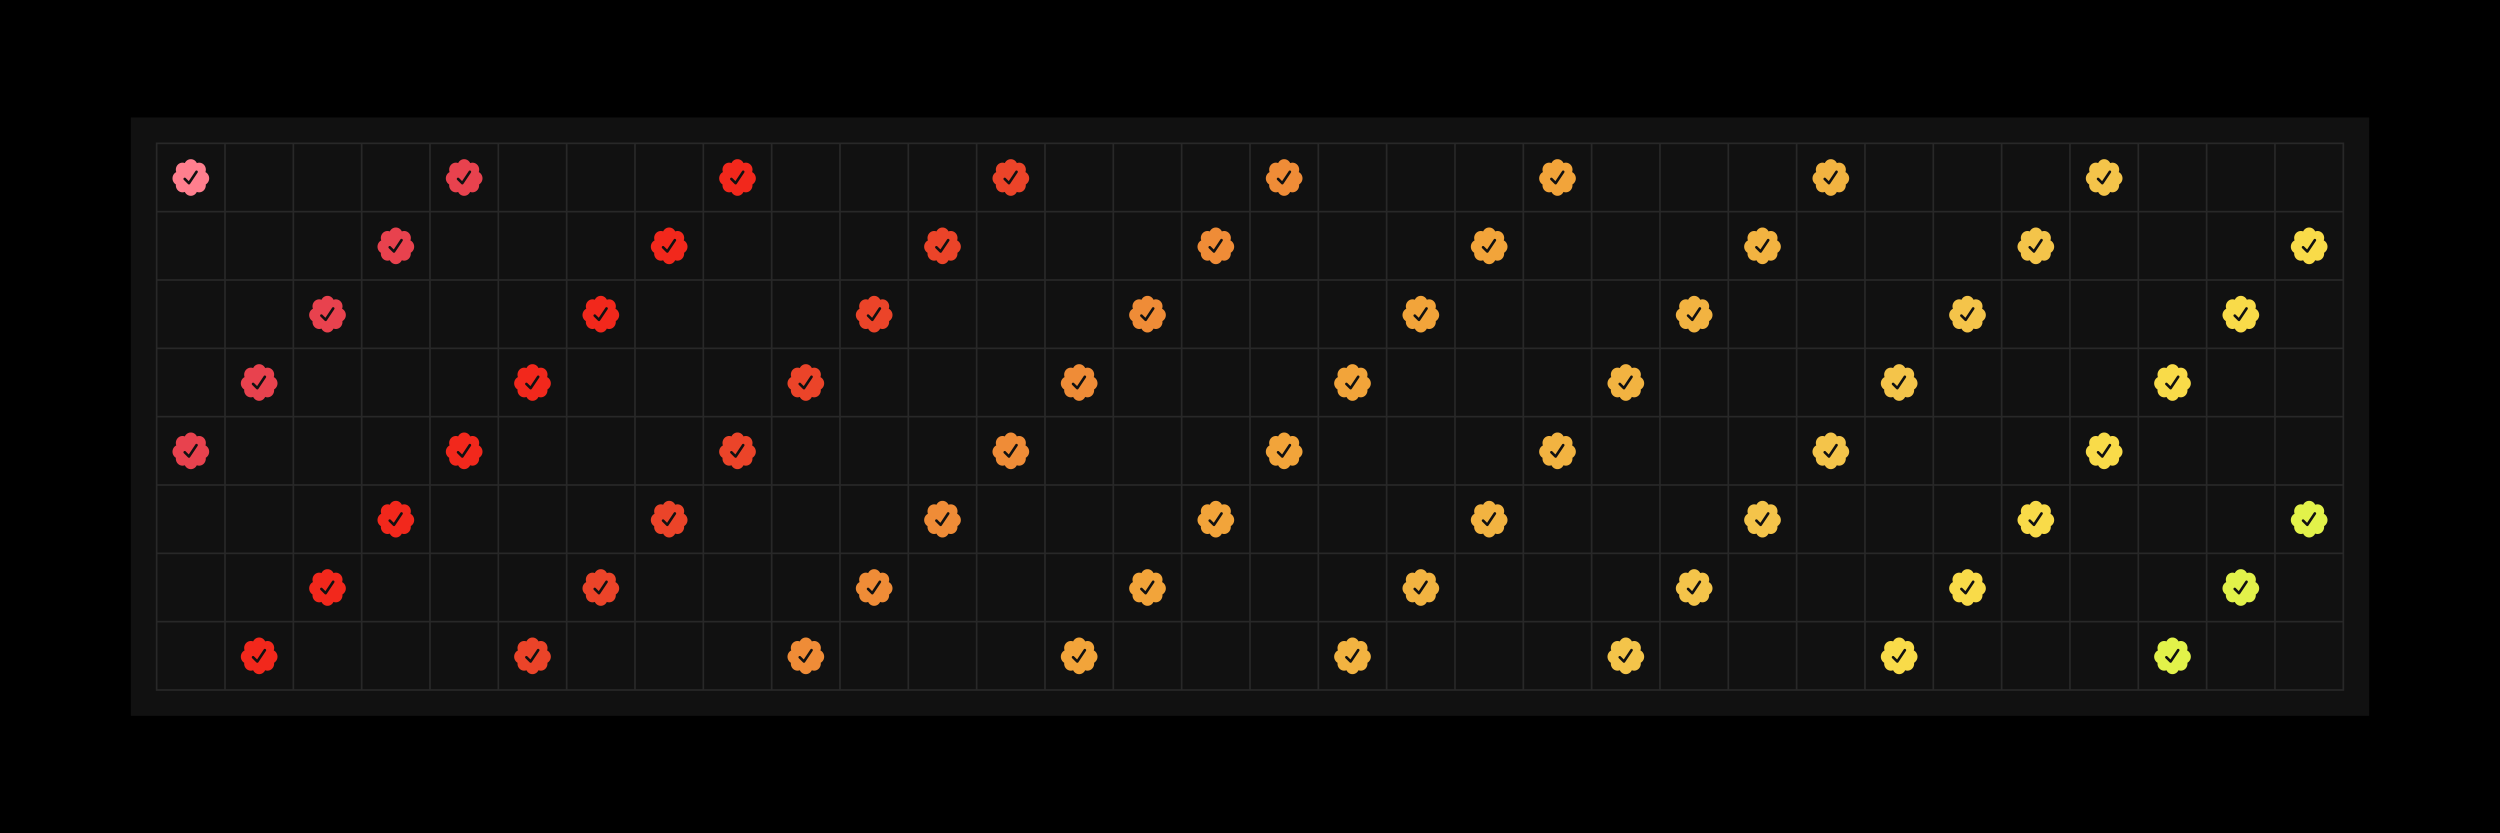 <svg viewBox="0 0 3000 1000" fill="none" xmlns="http://www.w3.org/2000/svg" style="width:100%;background:black;"><path fill="#000" d="M0 0h3000v1000H0z"/><path fill="#111" d="M157 141h2686v718H157z"/><path d="M228.915 828H188V172h2624v656H228.915ZM188 336h2624M188 418h2624M188 500h2624M188 582h2624M188 664h2624M188 746h2624M188 254h2624M270 173v655m82-655v655m82-655v655m82-655v655m82-655v655m82-655v655m82-655v655m82-655v655m82-655v655m82-655v655m82-655v655m82-655v655m82-655v655m82-655v655m82-655v655m82-655v655m82-655v655m82-655v655m82-655v655m82-655v655m82-655v655m82-655v655m82-655v655m82-655v655m82-655v655m82-655v655m82-655v655m82-655v655m82-655v655m82-655v655m82-655v655" stroke="#282828" stroke-width="2"/><path d="M251 214.055c0-3.301-1.833-6.181-4.492-7.539a8.748 8.748 0 0 0 .495-2.934c0-4.622-3.575-8.364-7.993-8.364-.971 0-1.925.165-2.787.514-1.32-2.825-4.07-4.732-7.223-4.732-3.153 0-5.904 1.907-7.205 4.714a7.546 7.546 0 0 0-2.787-.514c-4.418 0-7.993 3.742-7.993 8.382 0 1.027.165 2.018.495 2.934-2.677 1.358-4.51 4.219-4.51 7.539 0 3.118 1.632 5.851 4.07 7.299a9.018 9.018 0 0 0-.055 1.064c0 4.622 3.575 8.382 7.993 8.382.972 0 1.925-.165 2.787-.514 1.284 2.788 4.033 4.714 7.186 4.714 3.154 0 5.904-1.907 7.187-4.714a7.74 7.74 0 0 0 2.787.514c4.418 0 7.993-3.742 7.993-8.382 0-.366-.018-.715-.055-1.064 2.457-1.559 4.107-4.163 4.107-7.299Zm-13.86-6.988-9.075 13.608a1.553 1.553 0 0 1-2.181.423l-.239-.184-5.06-5.062a1.552 1.552 0 0 1-.459-1.11 1.562 1.562 0 0 1 .968-1.449 1.567 1.567 0 0 1 1.709.34l3.704 3.686 8.012-12.032a1.556 1.556 0 0 1 2.181-.421 1.554 1.554 0 0 1 .678 1.613 1.573 1.573 0 0 1-.238.568v.02Z" fill="#FF7F8E" transform="translate(0 0)"/><path d="M251 214.055c0-3.301-1.833-6.181-4.492-7.539a8.748 8.748 0 0 0 .495-2.934c0-4.622-3.575-8.364-7.993-8.364-.971 0-1.925.165-2.787.514-1.32-2.825-4.07-4.732-7.223-4.732-3.153 0-5.904 1.907-7.205 4.714a7.546 7.546 0 0 0-2.787-.514c-4.418 0-7.993 3.742-7.993 8.382 0 1.027.165 2.018.495 2.934-2.677 1.358-4.51 4.219-4.51 7.539 0 3.118 1.632 5.851 4.07 7.299a9.018 9.018 0 0 0-.055 1.064c0 4.622 3.575 8.382 7.993 8.382.972 0 1.925-.165 2.787-.514 1.284 2.788 4.033 4.714 7.186 4.714 3.154 0 5.904-1.907 7.187-4.714a7.74 7.74 0 0 0 2.787.514c4.418 0 7.993-3.742 7.993-8.382 0-.366-.018-.715-.055-1.064 2.457-1.559 4.107-4.163 4.107-7.299Zm-13.86-6.988-9.075 13.608a1.553 1.553 0 0 1-2.181.423l-.239-.184-5.06-5.062a1.552 1.552 0 0 1-.459-1.11 1.562 1.562 0 0 1 .968-1.449 1.567 1.567 0 0 1 1.709.34l3.704 3.686 8.012-12.032a1.556 1.556 0 0 1 2.181-.421 1.554 1.554 0 0 1 .678 1.613 1.573 1.573 0 0 1-.238.568v.02Z" fill="#E8424E" transform="translate(328 0)"/><path d="M251 214.055c0-3.301-1.833-6.181-4.492-7.539a8.748 8.748 0 0 0 .495-2.934c0-4.622-3.575-8.364-7.993-8.364-.971 0-1.925.165-2.787.514-1.32-2.825-4.07-4.732-7.223-4.732-3.153 0-5.904 1.907-7.205 4.714a7.546 7.546 0 0 0-2.787-.514c-4.418 0-7.993 3.742-7.993 8.382 0 1.027.165 2.018.495 2.934-2.677 1.358-4.51 4.219-4.51 7.539 0 3.118 1.632 5.851 4.07 7.299a9.018 9.018 0 0 0-.055 1.064c0 4.622 3.575 8.382 7.993 8.382.972 0 1.925-.165 2.787-.514 1.284 2.788 4.033 4.714 7.186 4.714 3.154 0 5.904-1.907 7.187-4.714a7.74 7.74 0 0 0 2.787.514c4.418 0 7.993-3.742 7.993-8.382 0-.366-.018-.715-.055-1.064 2.457-1.559 4.107-4.163 4.107-7.299Zm-13.86-6.988-9.075 13.608a1.553 1.553 0 0 1-2.181.423l-.239-.184-5.06-5.062a1.552 1.552 0 0 1-.459-1.11 1.562 1.562 0 0 1 .968-1.449 1.567 1.567 0 0 1 1.709.34l3.704 3.686 8.012-12.032a1.556 1.556 0 0 1 2.181-.421 1.554 1.554 0 0 1 .678 1.613 1.573 1.573 0 0 1-.238.568v.02Z" fill="#F2281C" transform="translate(656 0)"/><path d="M251 214.055c0-3.301-1.833-6.181-4.492-7.539a8.748 8.748 0 0 0 .495-2.934c0-4.622-3.575-8.364-7.993-8.364-.971 0-1.925.165-2.787.514-1.32-2.825-4.07-4.732-7.223-4.732-3.153 0-5.904 1.907-7.205 4.714a7.546 7.546 0 0 0-2.787-.514c-4.418 0-7.993 3.742-7.993 8.382 0 1.027.165 2.018.495 2.934-2.677 1.358-4.51 4.219-4.51 7.539 0 3.118 1.632 5.851 4.07 7.299a9.018 9.018 0 0 0-.055 1.064c0 4.622 3.575 8.382 7.993 8.382.972 0 1.925-.165 2.787-.514 1.284 2.788 4.033 4.714 7.186 4.714 3.154 0 5.904-1.907 7.187-4.714a7.74 7.74 0 0 0 2.787.514c4.418 0 7.993-3.742 7.993-8.382 0-.366-.018-.715-.055-1.064 2.457-1.559 4.107-4.163 4.107-7.299Zm-13.86-6.988-9.075 13.608a1.553 1.553 0 0 1-2.181.423l-.239-.184-5.06-5.062a1.552 1.552 0 0 1-.459-1.11 1.562 1.562 0 0 1 .968-1.449 1.567 1.567 0 0 1 1.709.34l3.704 3.686 8.012-12.032a1.556 1.556 0 0 1 2.181-.421 1.554 1.554 0 0 1 .678 1.613 1.573 1.573 0 0 1-.238.568v.02Z" fill="#EB4429" transform="translate(984 0)"/><path d="M251 214.055c0-3.301-1.833-6.181-4.492-7.539a8.748 8.748 0 0 0 .495-2.934c0-4.622-3.575-8.364-7.993-8.364-.971 0-1.925.165-2.787.514-1.32-2.825-4.07-4.732-7.223-4.732-3.153 0-5.904 1.907-7.205 4.714a7.546 7.546 0 0 0-2.787-.514c-4.418 0-7.993 3.742-7.993 8.382 0 1.027.165 2.018.495 2.934-2.677 1.358-4.51 4.219-4.51 7.539 0 3.118 1.632 5.851 4.07 7.299a9.018 9.018 0 0 0-.055 1.064c0 4.622 3.575 8.382 7.993 8.382.972 0 1.925-.165 2.787-.514 1.284 2.788 4.033 4.714 7.186 4.714 3.154 0 5.904-1.907 7.187-4.714a7.74 7.74 0 0 0 2.787.514c4.418 0 7.993-3.742 7.993-8.382 0-.366-.018-.715-.055-1.064 2.457-1.559 4.107-4.163 4.107-7.299Zm-13.86-6.988-9.075 13.608a1.553 1.553 0 0 1-2.181.423l-.239-.184-5.06-5.062a1.552 1.552 0 0 1-.459-1.11 1.562 1.562 0 0 1 .968-1.449 1.567 1.567 0 0 1 1.709.34l3.704 3.686 8.012-12.032a1.556 1.556 0 0 1 2.181-.421 1.554 1.554 0 0 1 .678 1.613 1.573 1.573 0 0 1-.238.568v.02Z" fill="#EF8C37" transform="translate(1312 0)"/><path d="M251 214.055c0-3.301-1.833-6.181-4.492-7.539a8.748 8.748 0 0 0 .495-2.934c0-4.622-3.575-8.364-7.993-8.364-.971 0-1.925.165-2.787.514-1.32-2.825-4.07-4.732-7.223-4.732-3.153 0-5.904 1.907-7.205 4.714a7.546 7.546 0 0 0-2.787-.514c-4.418 0-7.993 3.742-7.993 8.382 0 1.027.165 2.018.495 2.934-2.677 1.358-4.51 4.219-4.51 7.539 0 3.118 1.632 5.851 4.07 7.299a9.018 9.018 0 0 0-.055 1.064c0 4.622 3.575 8.382 7.993 8.382.972 0 1.925-.165 2.787-.514 1.284 2.788 4.033 4.714 7.186 4.714 3.154 0 5.904-1.907 7.187-4.714a7.74 7.74 0 0 0 2.787.514c4.418 0 7.993-3.742 7.993-8.382 0-.366-.018-.715-.055-1.064 2.457-1.559 4.107-4.163 4.107-7.299Zm-13.86-6.988-9.075 13.608a1.553 1.553 0 0 1-2.181.423l-.239-.184-5.06-5.062a1.552 1.552 0 0 1-.459-1.11 1.562 1.562 0 0 1 .968-1.449 1.567 1.567 0 0 1 1.709.34l3.704 3.686 8.012-12.032a1.556 1.556 0 0 1 2.181-.421 1.554 1.554 0 0 1 .678 1.613 1.573 1.573 0 0 1-.238.568v.02Z" fill="#F2A43A" transform="translate(1640 0)"/><path d="M251 214.055c0-3.301-1.833-6.181-4.492-7.539a8.748 8.748 0 0 0 .495-2.934c0-4.622-3.575-8.364-7.993-8.364-.971 0-1.925.165-2.787.514-1.32-2.825-4.07-4.732-7.223-4.732-3.153 0-5.904 1.907-7.205 4.714a7.546 7.546 0 0 0-2.787-.514c-4.418 0-7.993 3.742-7.993 8.382 0 1.027.165 2.018.495 2.934-2.677 1.358-4.51 4.219-4.51 7.539 0 3.118 1.632 5.851 4.07 7.299a9.018 9.018 0 0 0-.055 1.064c0 4.622 3.575 8.382 7.993 8.382.972 0 1.925-.165 2.787-.514 1.284 2.788 4.033 4.714 7.186 4.714 3.154 0 5.904-1.907 7.187-4.714a7.74 7.74 0 0 0 2.787.514c4.418 0 7.993-3.742 7.993-8.382 0-.366-.018-.715-.055-1.064 2.457-1.559 4.107-4.163 4.107-7.299Zm-13.86-6.988-9.075 13.608a1.553 1.553 0 0 1-2.181.423l-.239-.184-5.06-5.062a1.552 1.552 0 0 1-.459-1.11 1.562 1.562 0 0 1 .968-1.449 1.567 1.567 0 0 1 1.709.34l3.704 3.686 8.012-12.032a1.556 1.556 0 0 1 2.181-.421 1.554 1.554 0 0 1 .678 1.613 1.573 1.573 0 0 1-.238.568v.02Z" fill="#F2B341" transform="translate(1968 0)"/><path d="M251 214.055c0-3.301-1.833-6.181-4.492-7.539a8.748 8.748 0 0 0 .495-2.934c0-4.622-3.575-8.364-7.993-8.364-.971 0-1.925.165-2.787.514-1.32-2.825-4.07-4.732-7.223-4.732-3.153 0-5.904 1.907-7.205 4.714a7.546 7.546 0 0 0-2.787-.514c-4.418 0-7.993 3.742-7.993 8.382 0 1.027.165 2.018.495 2.934-2.677 1.358-4.51 4.219-4.51 7.539 0 3.118 1.632 5.851 4.07 7.299a9.018 9.018 0 0 0-.055 1.064c0 4.622 3.575 8.382 7.993 8.382.972 0 1.925-.165 2.787-.514 1.284 2.788 4.033 4.714 7.186 4.714 3.154 0 5.904-1.907 7.187-4.714a7.74 7.74 0 0 0 2.787.514c4.418 0 7.993-3.742 7.993-8.382 0-.366-.018-.715-.055-1.064 2.457-1.559 4.107-4.163 4.107-7.299Zm-13.86-6.988-9.075 13.608a1.553 1.553 0 0 1-2.181.423l-.239-.184-5.06-5.062a1.552 1.552 0 0 1-.459-1.11 1.562 1.562 0 0 1 .968-1.449 1.567 1.567 0 0 1 1.709.34l3.704 3.686 8.012-12.032a1.556 1.556 0 0 1 2.181-.421 1.554 1.554 0 0 1 .678 1.613 1.573 1.573 0 0 1-.238.568v.02Z" fill="#F4C44A" transform="translate(2296 0)"/><path d="M251 214.055c0-3.301-1.833-6.181-4.492-7.539a8.748 8.748 0 0 0 .495-2.934c0-4.622-3.575-8.364-7.993-8.364-.971 0-1.925.165-2.787.514-1.32-2.825-4.07-4.732-7.223-4.732-3.153 0-5.904 1.907-7.205 4.714a7.546 7.546 0 0 0-2.787-.514c-4.418 0-7.993 3.742-7.993 8.382 0 1.027.165 2.018.495 2.934-2.677 1.358-4.51 4.219-4.51 7.539 0 3.118 1.632 5.851 4.07 7.299a9.018 9.018 0 0 0-.055 1.064c0 4.622 3.575 8.382 7.993 8.382.972 0 1.925-.165 2.787-.514 1.284 2.788 4.033 4.714 7.186 4.714 3.154 0 5.904-1.907 7.187-4.714a7.74 7.74 0 0 0 2.787.514c4.418 0 7.993-3.742 7.993-8.382 0-.366-.018-.715-.055-1.064 2.457-1.559 4.107-4.163 4.107-7.299Zm-13.86-6.988-9.075 13.608a1.553 1.553 0 0 1-2.181.423l-.239-.184-5.06-5.062a1.552 1.552 0 0 1-.459-1.11 1.562 1.562 0 0 1 .968-1.449 1.567 1.567 0 0 1 1.709.34l3.704 3.686 8.012-12.032a1.556 1.556 0 0 1 2.181-.421 1.554 1.554 0 0 1 .678 1.613 1.573 1.573 0 0 1-.238.568v.02Z" fill="#E8424E" transform="translate(246 82)"/><path d="M251 214.055c0-3.301-1.833-6.181-4.492-7.539a8.748 8.748 0 0 0 .495-2.934c0-4.622-3.575-8.364-7.993-8.364-.971 0-1.925.165-2.787.514-1.32-2.825-4.07-4.732-7.223-4.732-3.153 0-5.904 1.907-7.205 4.714a7.546 7.546 0 0 0-2.787-.514c-4.418 0-7.993 3.742-7.993 8.382 0 1.027.165 2.018.495 2.934-2.677 1.358-4.51 4.219-4.51 7.539 0 3.118 1.632 5.851 4.07 7.299a9.018 9.018 0 0 0-.055 1.064c0 4.622 3.575 8.382 7.993 8.382.972 0 1.925-.165 2.787-.514 1.284 2.788 4.033 4.714 7.186 4.714 3.154 0 5.904-1.907 7.187-4.714a7.74 7.74 0 0 0 2.787.514c4.418 0 7.993-3.742 7.993-8.382 0-.366-.018-.715-.055-1.064 2.457-1.559 4.107-4.163 4.107-7.299Zm-13.86-6.988-9.075 13.608a1.553 1.553 0 0 1-2.181.423l-.239-.184-5.06-5.062a1.552 1.552 0 0 1-.459-1.11 1.562 1.562 0 0 1 .968-1.449 1.567 1.567 0 0 1 1.709.34l3.704 3.686 8.012-12.032a1.556 1.556 0 0 1 2.181-.421 1.554 1.554 0 0 1 .678 1.613 1.573 1.573 0 0 1-.238.568v.02Z" fill="#F2281C" transform="translate(574 82)"/><path d="M251 214.055c0-3.301-1.833-6.181-4.492-7.539a8.748 8.748 0 0 0 .495-2.934c0-4.622-3.575-8.364-7.993-8.364-.971 0-1.925.165-2.787.514-1.32-2.825-4.07-4.732-7.223-4.732-3.153 0-5.904 1.907-7.205 4.714a7.546 7.546 0 0 0-2.787-.514c-4.418 0-7.993 3.742-7.993 8.382 0 1.027.165 2.018.495 2.934-2.677 1.358-4.51 4.219-4.51 7.539 0 3.118 1.632 5.851 4.07 7.299a9.018 9.018 0 0 0-.055 1.064c0 4.622 3.575 8.382 7.993 8.382.972 0 1.925-.165 2.787-.514 1.284 2.788 4.033 4.714 7.186 4.714 3.154 0 5.904-1.907 7.187-4.714a7.74 7.74 0 0 0 2.787.514c4.418 0 7.993-3.742 7.993-8.382 0-.366-.018-.715-.055-1.064 2.457-1.559 4.107-4.163 4.107-7.299Zm-13.86-6.988-9.075 13.608a1.553 1.553 0 0 1-2.181.423l-.239-.184-5.06-5.062a1.552 1.552 0 0 1-.459-1.11 1.562 1.562 0 0 1 .968-1.449 1.567 1.567 0 0 1 1.709.34l3.704 3.686 8.012-12.032a1.556 1.556 0 0 1 2.181-.421 1.554 1.554 0 0 1 .678 1.613 1.573 1.573 0 0 1-.238.568v.02Z" fill="#EB4429" transform="translate(902 82)"/><path d="M251 214.055c0-3.301-1.833-6.181-4.492-7.539a8.748 8.748 0 0 0 .495-2.934c0-4.622-3.575-8.364-7.993-8.364-.971 0-1.925.165-2.787.514-1.32-2.825-4.07-4.732-7.223-4.732-3.153 0-5.904 1.907-7.205 4.714a7.546 7.546 0 0 0-2.787-.514c-4.418 0-7.993 3.742-7.993 8.382 0 1.027.165 2.018.495 2.934-2.677 1.358-4.51 4.219-4.51 7.539 0 3.118 1.632 5.851 4.07 7.299a9.018 9.018 0 0 0-.055 1.064c0 4.622 3.575 8.382 7.993 8.382.972 0 1.925-.165 2.787-.514 1.284 2.788 4.033 4.714 7.186 4.714 3.154 0 5.904-1.907 7.187-4.714a7.74 7.74 0 0 0 2.787.514c4.418 0 7.993-3.742 7.993-8.382 0-.366-.018-.715-.055-1.064 2.457-1.559 4.107-4.163 4.107-7.299Zm-13.86-6.988-9.075 13.608a1.553 1.553 0 0 1-2.181.423l-.239-.184-5.06-5.062a1.552 1.552 0 0 1-.459-1.11 1.562 1.562 0 0 1 .968-1.449 1.567 1.567 0 0 1 1.709.34l3.704 3.686 8.012-12.032a1.556 1.556 0 0 1 2.181-.421 1.554 1.554 0 0 1 .678 1.613 1.573 1.573 0 0 1-.238.568v.02Z" fill="#EF8C37" transform="translate(1230 82)"/><path d="M251 214.055c0-3.301-1.833-6.181-4.492-7.539a8.748 8.748 0 0 0 .495-2.934c0-4.622-3.575-8.364-7.993-8.364-.971 0-1.925.165-2.787.514-1.32-2.825-4.07-4.732-7.223-4.732-3.153 0-5.904 1.907-7.205 4.714a7.546 7.546 0 0 0-2.787-.514c-4.418 0-7.993 3.742-7.993 8.382 0 1.027.165 2.018.495 2.934-2.677 1.358-4.51 4.219-4.51 7.539 0 3.118 1.632 5.851 4.07 7.299a9.018 9.018 0 0 0-.055 1.064c0 4.622 3.575 8.382 7.993 8.382.972 0 1.925-.165 2.787-.514 1.284 2.788 4.033 4.714 7.186 4.714 3.154 0 5.904-1.907 7.187-4.714a7.74 7.74 0 0 0 2.787.514c4.418 0 7.993-3.742 7.993-8.382 0-.366-.018-.715-.055-1.064 2.457-1.559 4.107-4.163 4.107-7.299Zm-13.86-6.988-9.075 13.608a1.553 1.553 0 0 1-2.181.423l-.239-.184-5.06-5.062a1.552 1.552 0 0 1-.459-1.11 1.562 1.562 0 0 1 .968-1.449 1.567 1.567 0 0 1 1.709.34l3.704 3.686 8.012-12.032a1.556 1.556 0 0 1 2.181-.421 1.554 1.554 0 0 1 .678 1.613 1.573 1.573 0 0 1-.238.568v.02Z" fill="#F2A43A" transform="translate(1558 82)"/><path d="M251 214.055c0-3.301-1.833-6.181-4.492-7.539a8.748 8.748 0 0 0 .495-2.934c0-4.622-3.575-8.364-7.993-8.364-.971 0-1.925.165-2.787.514-1.32-2.825-4.07-4.732-7.223-4.732-3.153 0-5.904 1.907-7.205 4.714a7.546 7.546 0 0 0-2.787-.514c-4.418 0-7.993 3.742-7.993 8.382 0 1.027.165 2.018.495 2.934-2.677 1.358-4.51 4.219-4.51 7.539 0 3.118 1.632 5.851 4.07 7.299a9.018 9.018 0 0 0-.055 1.064c0 4.622 3.575 8.382 7.993 8.382.972 0 1.925-.165 2.787-.514 1.284 2.788 4.033 4.714 7.186 4.714 3.154 0 5.904-1.907 7.187-4.714a7.74 7.74 0 0 0 2.787.514c4.418 0 7.993-3.742 7.993-8.382 0-.366-.018-.715-.055-1.064 2.457-1.559 4.107-4.163 4.107-7.299Zm-13.86-6.988-9.075 13.608a1.553 1.553 0 0 1-2.181.423l-.239-.184-5.06-5.062a1.552 1.552 0 0 1-.459-1.11 1.562 1.562 0 0 1 .968-1.449 1.567 1.567 0 0 1 1.709.34l3.704 3.686 8.012-12.032a1.556 1.556 0 0 1 2.181-.421 1.554 1.554 0 0 1 .678 1.613 1.573 1.573 0 0 1-.238.568v.02Z" fill="#F2B341" transform="translate(1886 82)"/><path d="M251 214.055c0-3.301-1.833-6.181-4.492-7.539a8.748 8.748 0 0 0 .495-2.934c0-4.622-3.575-8.364-7.993-8.364-.971 0-1.925.165-2.787.514-1.32-2.825-4.07-4.732-7.223-4.732-3.153 0-5.904 1.907-7.205 4.714a7.546 7.546 0 0 0-2.787-.514c-4.418 0-7.993 3.742-7.993 8.382 0 1.027.165 2.018.495 2.934-2.677 1.358-4.51 4.219-4.51 7.539 0 3.118 1.632 5.851 4.07 7.299a9.018 9.018 0 0 0-.055 1.064c0 4.622 3.575 8.382 7.993 8.382.972 0 1.925-.165 2.787-.514 1.284 2.788 4.033 4.714 7.186 4.714 3.154 0 5.904-1.907 7.187-4.714a7.74 7.74 0 0 0 2.787.514c4.418 0 7.993-3.742 7.993-8.382 0-.366-.018-.715-.055-1.064 2.457-1.559 4.107-4.163 4.107-7.299Zm-13.86-6.988-9.075 13.608a1.553 1.553 0 0 1-2.181.423l-.239-.184-5.06-5.062a1.552 1.552 0 0 1-.459-1.11 1.562 1.562 0 0 1 .968-1.449 1.567 1.567 0 0 1 1.709.34l3.704 3.686 8.012-12.032a1.556 1.556 0 0 1 2.181-.421 1.554 1.554 0 0 1 .678 1.613 1.573 1.573 0 0 1-.238.568v.02Z" fill="#F4C44A" transform="translate(2214 82)"/><path d="M251 214.055c0-3.301-1.833-6.181-4.492-7.539a8.748 8.748 0 0 0 .495-2.934c0-4.622-3.575-8.364-7.993-8.364-.971 0-1.925.165-2.787.514-1.32-2.825-4.07-4.732-7.223-4.732-3.153 0-5.904 1.907-7.205 4.714a7.546 7.546 0 0 0-2.787-.514c-4.418 0-7.993 3.742-7.993 8.382 0 1.027.165 2.018.495 2.934-2.677 1.358-4.51 4.219-4.51 7.539 0 3.118 1.632 5.851 4.07 7.299a9.018 9.018 0 0 0-.055 1.064c0 4.622 3.575 8.382 7.993 8.382.972 0 1.925-.165 2.787-.514 1.284 2.788 4.033 4.714 7.186 4.714 3.154 0 5.904-1.907 7.187-4.714a7.74 7.74 0 0 0 2.787.514c4.418 0 7.993-3.742 7.993-8.382 0-.366-.018-.715-.055-1.064 2.457-1.559 4.107-4.163 4.107-7.299Zm-13.86-6.988-9.075 13.608a1.553 1.553 0 0 1-2.181.423l-.239-.184-5.06-5.062a1.552 1.552 0 0 1-.459-1.11 1.562 1.562 0 0 1 .968-1.449 1.567 1.567 0 0 1 1.709.34l3.704 3.686 8.012-12.032a1.556 1.556 0 0 1 2.181-.421 1.554 1.554 0 0 1 .678 1.613 1.573 1.573 0 0 1-.238.568v.02Z" fill="#F9DB49" transform="translate(2542 82)"/><path d="M251 214.055c0-3.301-1.833-6.181-4.492-7.539a8.748 8.748 0 0 0 .495-2.934c0-4.622-3.575-8.364-7.993-8.364-.971 0-1.925.165-2.787.514-1.32-2.825-4.07-4.732-7.223-4.732-3.153 0-5.904 1.907-7.205 4.714a7.546 7.546 0 0 0-2.787-.514c-4.418 0-7.993 3.742-7.993 8.382 0 1.027.165 2.018.495 2.934-2.677 1.358-4.51 4.219-4.51 7.539 0 3.118 1.632 5.851 4.07 7.299a9.018 9.018 0 0 0-.055 1.064c0 4.622 3.575 8.382 7.993 8.382.972 0 1.925-.165 2.787-.514 1.284 2.788 4.033 4.714 7.186 4.714 3.154 0 5.904-1.907 7.187-4.714a7.74 7.74 0 0 0 2.787.514c4.418 0 7.993-3.742 7.993-8.382 0-.366-.018-.715-.055-1.064 2.457-1.559 4.107-4.163 4.107-7.299Zm-13.86-6.988-9.075 13.608a1.553 1.553 0 0 1-2.181.423l-.239-.184-5.06-5.062a1.552 1.552 0 0 1-.459-1.11 1.562 1.562 0 0 1 .968-1.449 1.567 1.567 0 0 1 1.709.34l3.704 3.686 8.012-12.032a1.556 1.556 0 0 1 2.181-.421 1.554 1.554 0 0 1 .678 1.613 1.573 1.573 0 0 1-.238.568v.02Z" fill="#E8424E" transform="translate(164 164)"/><path d="M251 214.055c0-3.301-1.833-6.181-4.492-7.539a8.748 8.748 0 0 0 .495-2.934c0-4.622-3.575-8.364-7.993-8.364-.971 0-1.925.165-2.787.514-1.32-2.825-4.07-4.732-7.223-4.732-3.153 0-5.904 1.907-7.205 4.714a7.546 7.546 0 0 0-2.787-.514c-4.418 0-7.993 3.742-7.993 8.382 0 1.027.165 2.018.495 2.934-2.677 1.358-4.51 4.219-4.51 7.539 0 3.118 1.632 5.851 4.07 7.299a9.018 9.018 0 0 0-.055 1.064c0 4.622 3.575 8.382 7.993 8.382.972 0 1.925-.165 2.787-.514 1.284 2.788 4.033 4.714 7.186 4.714 3.154 0 5.904-1.907 7.187-4.714a7.74 7.74 0 0 0 2.787.514c4.418 0 7.993-3.742 7.993-8.382 0-.366-.018-.715-.055-1.064 2.457-1.559 4.107-4.163 4.107-7.299Zm-13.86-6.988-9.075 13.608a1.553 1.553 0 0 1-2.181.423l-.239-.184-5.06-5.062a1.552 1.552 0 0 1-.459-1.11 1.562 1.562 0 0 1 .968-1.449 1.567 1.567 0 0 1 1.709.34l3.704 3.686 8.012-12.032a1.556 1.556 0 0 1 2.181-.421 1.554 1.554 0 0 1 .678 1.613 1.573 1.573 0 0 1-.238.568v.02Z" fill="#F2281C" transform="translate(492 164)"/><path d="M251 214.055c0-3.301-1.833-6.181-4.492-7.539a8.748 8.748 0 0 0 .495-2.934c0-4.622-3.575-8.364-7.993-8.364-.971 0-1.925.165-2.787.514-1.32-2.825-4.07-4.732-7.223-4.732-3.153 0-5.904 1.907-7.205 4.714a7.546 7.546 0 0 0-2.787-.514c-4.418 0-7.993 3.742-7.993 8.382 0 1.027.165 2.018.495 2.934-2.677 1.358-4.51 4.219-4.51 7.539 0 3.118 1.632 5.851 4.07 7.299a9.018 9.018 0 0 0-.055 1.064c0 4.622 3.575 8.382 7.993 8.382.972 0 1.925-.165 2.787-.514 1.284 2.788 4.033 4.714 7.186 4.714 3.154 0 5.904-1.907 7.187-4.714a7.74 7.74 0 0 0 2.787.514c4.418 0 7.993-3.742 7.993-8.382 0-.366-.018-.715-.055-1.064 2.457-1.559 4.107-4.163 4.107-7.299Zm-13.86-6.988-9.075 13.608a1.553 1.553 0 0 1-2.181.423l-.239-.184-5.06-5.062a1.552 1.552 0 0 1-.459-1.11 1.562 1.562 0 0 1 .968-1.449 1.567 1.567 0 0 1 1.709.34l3.704 3.686 8.012-12.032a1.556 1.556 0 0 1 2.181-.421 1.554 1.554 0 0 1 .678 1.613 1.573 1.573 0 0 1-.238.568v.02Z" fill="#EB4429" transform="translate(820 164)"/><path d="M251 214.055c0-3.301-1.833-6.181-4.492-7.539a8.748 8.748 0 0 0 .495-2.934c0-4.622-3.575-8.364-7.993-8.364-.971 0-1.925.165-2.787.514-1.32-2.825-4.07-4.732-7.223-4.732-3.153 0-5.904 1.907-7.205 4.714a7.546 7.546 0 0 0-2.787-.514c-4.418 0-7.993 3.742-7.993 8.382 0 1.027.165 2.018.495 2.934-2.677 1.358-4.51 4.219-4.51 7.539 0 3.118 1.632 5.851 4.07 7.299a9.018 9.018 0 0 0-.055 1.064c0 4.622 3.575 8.382 7.993 8.382.972 0 1.925-.165 2.787-.514 1.284 2.788 4.033 4.714 7.186 4.714 3.154 0 5.904-1.907 7.187-4.714a7.74 7.74 0 0 0 2.787.514c4.418 0 7.993-3.742 7.993-8.382 0-.366-.018-.715-.055-1.064 2.457-1.559 4.107-4.163 4.107-7.299Zm-13.86-6.988-9.075 13.608a1.553 1.553 0 0 1-2.181.423l-.239-.184-5.06-5.062a1.552 1.552 0 0 1-.459-1.11 1.562 1.562 0 0 1 .968-1.449 1.567 1.567 0 0 1 1.709.34l3.704 3.686 8.012-12.032a1.556 1.556 0 0 1 2.181-.421 1.554 1.554 0 0 1 .678 1.613 1.573 1.573 0 0 1-.238.568v.02Z" fill="#EF8C37" transform="translate(1148 164)"/><path d="M251 214.055c0-3.301-1.833-6.181-4.492-7.539a8.748 8.748 0 0 0 .495-2.934c0-4.622-3.575-8.364-7.993-8.364-.971 0-1.925.165-2.787.514-1.32-2.825-4.07-4.732-7.223-4.732-3.153 0-5.904 1.907-7.205 4.714a7.546 7.546 0 0 0-2.787-.514c-4.418 0-7.993 3.742-7.993 8.382 0 1.027.165 2.018.495 2.934-2.677 1.358-4.51 4.219-4.51 7.539 0 3.118 1.632 5.851 4.07 7.299a9.018 9.018 0 0 0-.055 1.064c0 4.622 3.575 8.382 7.993 8.382.972 0 1.925-.165 2.787-.514 1.284 2.788 4.033 4.714 7.186 4.714 3.154 0 5.904-1.907 7.187-4.714a7.74 7.74 0 0 0 2.787.514c4.418 0 7.993-3.742 7.993-8.382 0-.366-.018-.715-.055-1.064 2.457-1.559 4.107-4.163 4.107-7.299Zm-13.86-6.988-9.075 13.608a1.553 1.553 0 0 1-2.181.423l-.239-.184-5.06-5.062a1.552 1.552 0 0 1-.459-1.11 1.562 1.562 0 0 1 .968-1.449 1.567 1.567 0 0 1 1.709.34l3.704 3.686 8.012-12.032a1.556 1.556 0 0 1 2.181-.421 1.554 1.554 0 0 1 .678 1.613 1.573 1.573 0 0 1-.238.568v.02Z" fill="#F2A43A" transform="translate(1476 164)"/><path d="M251 214.055c0-3.301-1.833-6.181-4.492-7.539a8.748 8.748 0 0 0 .495-2.934c0-4.622-3.575-8.364-7.993-8.364-.971 0-1.925.165-2.787.514-1.32-2.825-4.07-4.732-7.223-4.732-3.153 0-5.904 1.907-7.205 4.714a7.546 7.546 0 0 0-2.787-.514c-4.418 0-7.993 3.742-7.993 8.382 0 1.027.165 2.018.495 2.934-2.677 1.358-4.51 4.219-4.51 7.539 0 3.118 1.632 5.851 4.07 7.299a9.018 9.018 0 0 0-.055 1.064c0 4.622 3.575 8.382 7.993 8.382.972 0 1.925-.165 2.787-.514 1.284 2.788 4.033 4.714 7.186 4.714 3.154 0 5.904-1.907 7.187-4.714a7.74 7.74 0 0 0 2.787.514c4.418 0 7.993-3.742 7.993-8.382 0-.366-.018-.715-.055-1.064 2.457-1.559 4.107-4.163 4.107-7.299Zm-13.86-6.988-9.075 13.608a1.553 1.553 0 0 1-2.181.423l-.239-.184-5.06-5.062a1.552 1.552 0 0 1-.459-1.11 1.562 1.562 0 0 1 .968-1.449 1.567 1.567 0 0 1 1.709.34l3.704 3.686 8.012-12.032a1.556 1.556 0 0 1 2.181-.421 1.554 1.554 0 0 1 .678 1.613 1.573 1.573 0 0 1-.238.568v.02Z" fill="#F2B341" transform="translate(1804 164)"/><path d="M251 214.055c0-3.301-1.833-6.181-4.492-7.539a8.748 8.748 0 0 0 .495-2.934c0-4.622-3.575-8.364-7.993-8.364-.971 0-1.925.165-2.787.514-1.32-2.825-4.07-4.732-7.223-4.732-3.153 0-5.904 1.907-7.205 4.714a7.546 7.546 0 0 0-2.787-.514c-4.418 0-7.993 3.742-7.993 8.382 0 1.027.165 2.018.495 2.934-2.677 1.358-4.51 4.219-4.51 7.539 0 3.118 1.632 5.851 4.07 7.299a9.018 9.018 0 0 0-.055 1.064c0 4.622 3.575 8.382 7.993 8.382.972 0 1.925-.165 2.787-.514 1.284 2.788 4.033 4.714 7.186 4.714 3.154 0 5.904-1.907 7.187-4.714a7.74 7.74 0 0 0 2.787.514c4.418 0 7.993-3.742 7.993-8.382 0-.366-.018-.715-.055-1.064 2.457-1.559 4.107-4.163 4.107-7.299Zm-13.86-6.988-9.075 13.608a1.553 1.553 0 0 1-2.181.423l-.239-.184-5.06-5.062a1.552 1.552 0 0 1-.459-1.11 1.562 1.562 0 0 1 .968-1.449 1.567 1.567 0 0 1 1.709.34l3.704 3.686 8.012-12.032a1.556 1.556 0 0 1 2.181-.421 1.554 1.554 0 0 1 .678 1.613 1.573 1.573 0 0 1-.238.568v.02Z" fill="#F4C44A" transform="translate(2132 164)"/><path d="M251 214.055c0-3.301-1.833-6.181-4.492-7.539a8.748 8.748 0 0 0 .495-2.934c0-4.622-3.575-8.364-7.993-8.364-.971 0-1.925.165-2.787.514-1.32-2.825-4.07-4.732-7.223-4.732-3.153 0-5.904 1.907-7.205 4.714a7.546 7.546 0 0 0-2.787-.514c-4.418 0-7.993 3.742-7.993 8.382 0 1.027.165 2.018.495 2.934-2.677 1.358-4.51 4.219-4.51 7.539 0 3.118 1.632 5.851 4.07 7.299a9.018 9.018 0 0 0-.055 1.064c0 4.622 3.575 8.382 7.993 8.382.972 0 1.925-.165 2.787-.514 1.284 2.788 4.033 4.714 7.186 4.714 3.154 0 5.904-1.907 7.187-4.714a7.74 7.74 0 0 0 2.787.514c4.418 0 7.993-3.742 7.993-8.382 0-.366-.018-.715-.055-1.064 2.457-1.559 4.107-4.163 4.107-7.299Zm-13.86-6.988-9.075 13.608a1.553 1.553 0 0 1-2.181.423l-.239-.184-5.06-5.062a1.552 1.552 0 0 1-.459-1.11 1.562 1.562 0 0 1 .968-1.449 1.567 1.567 0 0 1 1.709.34l3.704 3.686 8.012-12.032a1.556 1.556 0 0 1 2.181-.421 1.554 1.554 0 0 1 .678 1.613 1.573 1.573 0 0 1-.238.568v.02Z" fill="#F9DB49" transform="translate(2460 164)"/><path d="M251 214.055c0-3.301-1.833-6.181-4.492-7.539a8.748 8.748 0 0 0 .495-2.934c0-4.622-3.575-8.364-7.993-8.364-.971 0-1.925.165-2.787.514-1.32-2.825-4.07-4.732-7.223-4.732-3.153 0-5.904 1.907-7.205 4.714a7.546 7.546 0 0 0-2.787-.514c-4.418 0-7.993 3.742-7.993 8.382 0 1.027.165 2.018.495 2.934-2.677 1.358-4.51 4.219-4.51 7.539 0 3.118 1.632 5.851 4.07 7.299a9.018 9.018 0 0 0-.055 1.064c0 4.622 3.575 8.382 7.993 8.382.972 0 1.925-.165 2.787-.514 1.284 2.788 4.033 4.714 7.186 4.714 3.154 0 5.904-1.907 7.187-4.714a7.74 7.74 0 0 0 2.787.514c4.418 0 7.993-3.742 7.993-8.382 0-.366-.018-.715-.055-1.064 2.457-1.559 4.107-4.163 4.107-7.299Zm-13.86-6.988-9.075 13.608a1.553 1.553 0 0 1-2.181.423l-.239-.184-5.06-5.062a1.552 1.552 0 0 1-.459-1.11 1.562 1.562 0 0 1 .968-1.449 1.567 1.567 0 0 1 1.709.34l3.704 3.686 8.012-12.032a1.556 1.556 0 0 1 2.181-.421 1.554 1.554 0 0 1 .678 1.613 1.573 1.573 0 0 1-.238.568v.02Z" fill="#E8424E" transform="translate(82 246)"/><path d="M251 214.055c0-3.301-1.833-6.181-4.492-7.539a8.748 8.748 0 0 0 .495-2.934c0-4.622-3.575-8.364-7.993-8.364-.971 0-1.925.165-2.787.514-1.32-2.825-4.07-4.732-7.223-4.732-3.153 0-5.904 1.907-7.205 4.714a7.546 7.546 0 0 0-2.787-.514c-4.418 0-7.993 3.742-7.993 8.382 0 1.027.165 2.018.495 2.934-2.677 1.358-4.51 4.219-4.51 7.539 0 3.118 1.632 5.851 4.07 7.299a9.018 9.018 0 0 0-.055 1.064c0 4.622 3.575 8.382 7.993 8.382.972 0 1.925-.165 2.787-.514 1.284 2.788 4.033 4.714 7.186 4.714 3.154 0 5.904-1.907 7.187-4.714a7.74 7.74 0 0 0 2.787.514c4.418 0 7.993-3.742 7.993-8.382 0-.366-.018-.715-.055-1.064 2.457-1.559 4.107-4.163 4.107-7.299Zm-13.86-6.988-9.075 13.608a1.553 1.553 0 0 1-2.181.423l-.239-.184-5.06-5.062a1.552 1.552 0 0 1-.459-1.11 1.562 1.562 0 0 1 .968-1.449 1.567 1.567 0 0 1 1.709.34l3.704 3.686 8.012-12.032a1.556 1.556 0 0 1 2.181-.421 1.554 1.554 0 0 1 .678 1.613 1.573 1.573 0 0 1-.238.568v.02Z" fill="#F2281C" transform="translate(410 246)"/><path d="M251 214.055c0-3.301-1.833-6.181-4.492-7.539a8.748 8.748 0 0 0 .495-2.934c0-4.622-3.575-8.364-7.993-8.364-.971 0-1.925.165-2.787.514-1.32-2.825-4.07-4.732-7.223-4.732-3.153 0-5.904 1.907-7.205 4.714a7.546 7.546 0 0 0-2.787-.514c-4.418 0-7.993 3.742-7.993 8.382 0 1.027.165 2.018.495 2.934-2.677 1.358-4.51 4.219-4.51 7.539 0 3.118 1.632 5.851 4.07 7.299a9.018 9.018 0 0 0-.055 1.064c0 4.622 3.575 8.382 7.993 8.382.972 0 1.925-.165 2.787-.514 1.284 2.788 4.033 4.714 7.186 4.714 3.154 0 5.904-1.907 7.187-4.714a7.74 7.74 0 0 0 2.787.514c4.418 0 7.993-3.742 7.993-8.382 0-.366-.018-.715-.055-1.064 2.457-1.559 4.107-4.163 4.107-7.299Zm-13.86-6.988-9.075 13.608a1.553 1.553 0 0 1-2.181.423l-.239-.184-5.06-5.062a1.552 1.552 0 0 1-.459-1.11 1.562 1.562 0 0 1 .968-1.449 1.567 1.567 0 0 1 1.709.34l3.704 3.686 8.012-12.032a1.556 1.556 0 0 1 2.181-.421 1.554 1.554 0 0 1 .678 1.613 1.573 1.573 0 0 1-.238.568v.02Z" fill="#EB4429" transform="translate(738 246)"/><path d="M251 214.055c0-3.301-1.833-6.181-4.492-7.539a8.748 8.748 0 0 0 .495-2.934c0-4.622-3.575-8.364-7.993-8.364-.971 0-1.925.165-2.787.514-1.32-2.825-4.07-4.732-7.223-4.732-3.153 0-5.904 1.907-7.205 4.714a7.546 7.546 0 0 0-2.787-.514c-4.418 0-7.993 3.742-7.993 8.382 0 1.027.165 2.018.495 2.934-2.677 1.358-4.51 4.219-4.51 7.539 0 3.118 1.632 5.851 4.07 7.299a9.018 9.018 0 0 0-.055 1.064c0 4.622 3.575 8.382 7.993 8.382.972 0 1.925-.165 2.787-.514 1.284 2.788 4.033 4.714 7.186 4.714 3.154 0 5.904-1.907 7.187-4.714a7.74 7.74 0 0 0 2.787.514c4.418 0 7.993-3.742 7.993-8.382 0-.366-.018-.715-.055-1.064 2.457-1.559 4.107-4.163 4.107-7.299Zm-13.86-6.988-9.075 13.608a1.553 1.553 0 0 1-2.181.423l-.239-.184-5.06-5.062a1.552 1.552 0 0 1-.459-1.11 1.562 1.562 0 0 1 .968-1.449 1.567 1.567 0 0 1 1.709.34l3.704 3.686 8.012-12.032a1.556 1.556 0 0 1 2.181-.421 1.554 1.554 0 0 1 .678 1.613 1.573 1.573 0 0 1-.238.568v.02Z" fill="#EF8C37" transform="translate(1066 246)"/><path d="M251 214.055c0-3.301-1.833-6.181-4.492-7.539a8.748 8.748 0 0 0 .495-2.934c0-4.622-3.575-8.364-7.993-8.364-.971 0-1.925.165-2.787.514-1.32-2.825-4.07-4.732-7.223-4.732-3.153 0-5.904 1.907-7.205 4.714a7.546 7.546 0 0 0-2.787-.514c-4.418 0-7.993 3.742-7.993 8.382 0 1.027.165 2.018.495 2.934-2.677 1.358-4.51 4.219-4.51 7.539 0 3.118 1.632 5.851 4.07 7.299a9.018 9.018 0 0 0-.055 1.064c0 4.622 3.575 8.382 7.993 8.382.972 0 1.925-.165 2.787-.514 1.284 2.788 4.033 4.714 7.186 4.714 3.154 0 5.904-1.907 7.187-4.714a7.74 7.74 0 0 0 2.787.514c4.418 0 7.993-3.742 7.993-8.382 0-.366-.018-.715-.055-1.064 2.457-1.559 4.107-4.163 4.107-7.299Zm-13.86-6.988-9.075 13.608a1.553 1.553 0 0 1-2.181.423l-.239-.184-5.06-5.062a1.552 1.552 0 0 1-.459-1.11 1.562 1.562 0 0 1 .968-1.449 1.567 1.567 0 0 1 1.709.34l3.704 3.686 8.012-12.032a1.556 1.556 0 0 1 2.181-.421 1.554 1.554 0 0 1 .678 1.613 1.573 1.573 0 0 1-.238.568v.02Z" fill="#F2A43A" transform="translate(1394 246)"/><path d="M251 214.055c0-3.301-1.833-6.181-4.492-7.539a8.748 8.748 0 0 0 .495-2.934c0-4.622-3.575-8.364-7.993-8.364-.971 0-1.925.165-2.787.514-1.32-2.825-4.07-4.732-7.223-4.732-3.153 0-5.904 1.907-7.205 4.714a7.546 7.546 0 0 0-2.787-.514c-4.418 0-7.993 3.742-7.993 8.382 0 1.027.165 2.018.495 2.934-2.677 1.358-4.51 4.219-4.51 7.539 0 3.118 1.632 5.851 4.07 7.299a9.018 9.018 0 0 0-.055 1.064c0 4.622 3.575 8.382 7.993 8.382.972 0 1.925-.165 2.787-.514 1.284 2.788 4.033 4.714 7.186 4.714 3.154 0 5.904-1.907 7.187-4.714a7.74 7.74 0 0 0 2.787.514c4.418 0 7.993-3.742 7.993-8.382 0-.366-.018-.715-.055-1.064 2.457-1.559 4.107-4.163 4.107-7.299Zm-13.86-6.988-9.075 13.608a1.553 1.553 0 0 1-2.181.423l-.239-.184-5.06-5.062a1.552 1.552 0 0 1-.459-1.11 1.562 1.562 0 0 1 .968-1.449 1.567 1.567 0 0 1 1.709.34l3.704 3.686 8.012-12.032a1.556 1.556 0 0 1 2.181-.421 1.554 1.554 0 0 1 .678 1.613 1.573 1.573 0 0 1-.238.568v.02Z" fill="#F2B341" transform="translate(1722 246)"/><path d="M251 214.055c0-3.301-1.833-6.181-4.492-7.539a8.748 8.748 0 0 0 .495-2.934c0-4.622-3.575-8.364-7.993-8.364-.971 0-1.925.165-2.787.514-1.32-2.825-4.07-4.732-7.223-4.732-3.153 0-5.904 1.907-7.205 4.714a7.546 7.546 0 0 0-2.787-.514c-4.418 0-7.993 3.742-7.993 8.382 0 1.027.165 2.018.495 2.934-2.677 1.358-4.51 4.219-4.51 7.539 0 3.118 1.632 5.851 4.07 7.299a9.018 9.018 0 0 0-.055 1.064c0 4.622 3.575 8.382 7.993 8.382.972 0 1.925-.165 2.787-.514 1.284 2.788 4.033 4.714 7.186 4.714 3.154 0 5.904-1.907 7.187-4.714a7.74 7.74 0 0 0 2.787.514c4.418 0 7.993-3.742 7.993-8.382 0-.366-.018-.715-.055-1.064 2.457-1.559 4.107-4.163 4.107-7.299Zm-13.86-6.988-9.075 13.608a1.553 1.553 0 0 1-2.181.423l-.239-.184-5.06-5.062a1.552 1.552 0 0 1-.459-1.11 1.562 1.562 0 0 1 .968-1.449 1.567 1.567 0 0 1 1.709.34l3.704 3.686 8.012-12.032a1.556 1.556 0 0 1 2.181-.421 1.554 1.554 0 0 1 .678 1.613 1.573 1.573 0 0 1-.238.568v.02Z" fill="#F4C44A" transform="translate(2050 246)"/><path d="M251 214.055c0-3.301-1.833-6.181-4.492-7.539a8.748 8.748 0 0 0 .495-2.934c0-4.622-3.575-8.364-7.993-8.364-.971 0-1.925.165-2.787.514-1.32-2.825-4.07-4.732-7.223-4.732-3.153 0-5.904 1.907-7.205 4.714a7.546 7.546 0 0 0-2.787-.514c-4.418 0-7.993 3.742-7.993 8.382 0 1.027.165 2.018.495 2.934-2.677 1.358-4.51 4.219-4.51 7.539 0 3.118 1.632 5.851 4.07 7.299a9.018 9.018 0 0 0-.055 1.064c0 4.622 3.575 8.382 7.993 8.382.972 0 1.925-.165 2.787-.514 1.284 2.788 4.033 4.714 7.186 4.714 3.154 0 5.904-1.907 7.187-4.714a7.74 7.74 0 0 0 2.787.514c4.418 0 7.993-3.742 7.993-8.382 0-.366-.018-.715-.055-1.064 2.457-1.559 4.107-4.163 4.107-7.299Zm-13.86-6.988-9.075 13.608a1.553 1.553 0 0 1-2.181.423l-.239-.184-5.06-5.062a1.552 1.552 0 0 1-.459-1.11 1.562 1.562 0 0 1 .968-1.449 1.567 1.567 0 0 1 1.709.34l3.704 3.686 8.012-12.032a1.556 1.556 0 0 1 2.181-.421 1.554 1.554 0 0 1 .678 1.613 1.573 1.573 0 0 1-.238.568v.02Z" fill="#F9DB49" transform="translate(2378 246)"/><path d="M251 214.055c0-3.301-1.833-6.181-4.492-7.539a8.748 8.748 0 0 0 .495-2.934c0-4.622-3.575-8.364-7.993-8.364-.971 0-1.925.165-2.787.514-1.32-2.825-4.07-4.732-7.223-4.732-3.153 0-5.904 1.907-7.205 4.714a7.546 7.546 0 0 0-2.787-.514c-4.418 0-7.993 3.742-7.993 8.382 0 1.027.165 2.018.495 2.934-2.677 1.358-4.51 4.219-4.51 7.539 0 3.118 1.632 5.851 4.07 7.299a9.018 9.018 0 0 0-.055 1.064c0 4.622 3.575 8.382 7.993 8.382.972 0 1.925-.165 2.787-.514 1.284 2.788 4.033 4.714 7.186 4.714 3.154 0 5.904-1.907 7.187-4.714a7.74 7.74 0 0 0 2.787.514c4.418 0 7.993-3.742 7.993-8.382 0-.366-.018-.715-.055-1.064 2.457-1.559 4.107-4.163 4.107-7.299Zm-13.86-6.988-9.075 13.608a1.553 1.553 0 0 1-2.181.423l-.239-.184-5.06-5.062a1.552 1.552 0 0 1-.459-1.11 1.562 1.562 0 0 1 .968-1.449 1.567 1.567 0 0 1 1.709.34l3.704 3.686 8.012-12.032a1.556 1.556 0 0 1 2.181-.421 1.554 1.554 0 0 1 .678 1.613 1.573 1.573 0 0 1-.238.568v.02Z" fill="#E8424E" transform="translate(0 328)"/><path d="M251 214.055c0-3.301-1.833-6.181-4.492-7.539a8.748 8.748 0 0 0 .495-2.934c0-4.622-3.575-8.364-7.993-8.364-.971 0-1.925.165-2.787.514-1.32-2.825-4.07-4.732-7.223-4.732-3.153 0-5.904 1.907-7.205 4.714a7.546 7.546 0 0 0-2.787-.514c-4.418 0-7.993 3.742-7.993 8.382 0 1.027.165 2.018.495 2.934-2.677 1.358-4.51 4.219-4.51 7.539 0 3.118 1.632 5.851 4.07 7.299a9.018 9.018 0 0 0-.055 1.064c0 4.622 3.575 8.382 7.993 8.382.972 0 1.925-.165 2.787-.514 1.284 2.788 4.033 4.714 7.186 4.714 3.154 0 5.904-1.907 7.187-4.714a7.74 7.74 0 0 0 2.787.514c4.418 0 7.993-3.742 7.993-8.382 0-.366-.018-.715-.055-1.064 2.457-1.559 4.107-4.163 4.107-7.299Zm-13.86-6.988-9.075 13.608a1.553 1.553 0 0 1-2.181.423l-.239-.184-5.06-5.062a1.552 1.552 0 0 1-.459-1.11 1.562 1.562 0 0 1 .968-1.449 1.567 1.567 0 0 1 1.709.34l3.704 3.686 8.012-12.032a1.556 1.556 0 0 1 2.181-.421 1.554 1.554 0 0 1 .678 1.613 1.573 1.573 0 0 1-.238.568v.02Z" fill="#F2281C" transform="translate(328 328)"/><path d="M251 214.055c0-3.301-1.833-6.181-4.492-7.539a8.748 8.748 0 0 0 .495-2.934c0-4.622-3.575-8.364-7.993-8.364-.971 0-1.925.165-2.787.514-1.32-2.825-4.07-4.732-7.223-4.732-3.153 0-5.904 1.907-7.205 4.714a7.546 7.546 0 0 0-2.787-.514c-4.418 0-7.993 3.742-7.993 8.382 0 1.027.165 2.018.495 2.934-2.677 1.358-4.51 4.219-4.51 7.539 0 3.118 1.632 5.851 4.07 7.299a9.018 9.018 0 0 0-.055 1.064c0 4.622 3.575 8.382 7.993 8.382.972 0 1.925-.165 2.787-.514 1.284 2.788 4.033 4.714 7.186 4.714 3.154 0 5.904-1.907 7.187-4.714a7.74 7.74 0 0 0 2.787.514c4.418 0 7.993-3.742 7.993-8.382 0-.366-.018-.715-.055-1.064 2.457-1.559 4.107-4.163 4.107-7.299Zm-13.86-6.988-9.075 13.608a1.553 1.553 0 0 1-2.181.423l-.239-.184-5.06-5.062a1.552 1.552 0 0 1-.459-1.11 1.562 1.562 0 0 1 .968-1.449 1.567 1.567 0 0 1 1.709.34l3.704 3.686 8.012-12.032a1.556 1.556 0 0 1 2.181-.421 1.554 1.554 0 0 1 .678 1.613 1.573 1.573 0 0 1-.238.568v.02Z" fill="#EB4429" transform="translate(656 328)"/><path d="M251 214.055c0-3.301-1.833-6.181-4.492-7.539a8.748 8.748 0 0 0 .495-2.934c0-4.622-3.575-8.364-7.993-8.364-.971 0-1.925.165-2.787.514-1.32-2.825-4.07-4.732-7.223-4.732-3.153 0-5.904 1.907-7.205 4.714a7.546 7.546 0 0 0-2.787-.514c-4.418 0-7.993 3.742-7.993 8.382 0 1.027.165 2.018.495 2.934-2.677 1.358-4.51 4.219-4.51 7.539 0 3.118 1.632 5.851 4.07 7.299a9.018 9.018 0 0 0-.055 1.064c0 4.622 3.575 8.382 7.993 8.382.972 0 1.925-.165 2.787-.514 1.284 2.788 4.033 4.714 7.186 4.714 3.154 0 5.904-1.907 7.187-4.714a7.74 7.74 0 0 0 2.787.514c4.418 0 7.993-3.742 7.993-8.382 0-.366-.018-.715-.055-1.064 2.457-1.559 4.107-4.163 4.107-7.299Zm-13.86-6.988-9.075 13.608a1.553 1.553 0 0 1-2.181.423l-.239-.184-5.06-5.062a1.552 1.552 0 0 1-.459-1.11 1.562 1.562 0 0 1 .968-1.449 1.567 1.567 0 0 1 1.709.34l3.704 3.686 8.012-12.032a1.556 1.556 0 0 1 2.181-.421 1.554 1.554 0 0 1 .678 1.613 1.573 1.573 0 0 1-.238.568v.02Z" fill="#EF8C37" transform="translate(984 328)"/><path d="M251 214.055c0-3.301-1.833-6.181-4.492-7.539a8.748 8.748 0 0 0 .495-2.934c0-4.622-3.575-8.364-7.993-8.364-.971 0-1.925.165-2.787.514-1.32-2.825-4.07-4.732-7.223-4.732-3.153 0-5.904 1.907-7.205 4.714a7.546 7.546 0 0 0-2.787-.514c-4.418 0-7.993 3.742-7.993 8.382 0 1.027.165 2.018.495 2.934-2.677 1.358-4.51 4.219-4.51 7.539 0 3.118 1.632 5.851 4.07 7.299a9.018 9.018 0 0 0-.055 1.064c0 4.622 3.575 8.382 7.993 8.382.972 0 1.925-.165 2.787-.514 1.284 2.788 4.033 4.714 7.186 4.714 3.154 0 5.904-1.907 7.187-4.714a7.74 7.74 0 0 0 2.787.514c4.418 0 7.993-3.742 7.993-8.382 0-.366-.018-.715-.055-1.064 2.457-1.559 4.107-4.163 4.107-7.299Zm-13.86-6.988-9.075 13.608a1.553 1.553 0 0 1-2.181.423l-.239-.184-5.06-5.062a1.552 1.552 0 0 1-.459-1.11 1.562 1.562 0 0 1 .968-1.449 1.567 1.567 0 0 1 1.709.34l3.704 3.686 8.012-12.032a1.556 1.556 0 0 1 2.181-.421 1.554 1.554 0 0 1 .678 1.613 1.573 1.573 0 0 1-.238.568v.02Z" fill="#F2A43A" transform="translate(1312 328)"/><path d="M251 214.055c0-3.301-1.833-6.181-4.492-7.539a8.748 8.748 0 0 0 .495-2.934c0-4.622-3.575-8.364-7.993-8.364-.971 0-1.925.165-2.787.514-1.32-2.825-4.07-4.732-7.223-4.732-3.153 0-5.904 1.907-7.205 4.714a7.546 7.546 0 0 0-2.787-.514c-4.418 0-7.993 3.742-7.993 8.382 0 1.027.165 2.018.495 2.934-2.677 1.358-4.51 4.219-4.51 7.539 0 3.118 1.632 5.851 4.07 7.299a9.018 9.018 0 0 0-.055 1.064c0 4.622 3.575 8.382 7.993 8.382.972 0 1.925-.165 2.787-.514 1.284 2.788 4.033 4.714 7.186 4.714 3.154 0 5.904-1.907 7.187-4.714a7.74 7.74 0 0 0 2.787.514c4.418 0 7.993-3.742 7.993-8.382 0-.366-.018-.715-.055-1.064 2.457-1.559 4.107-4.163 4.107-7.299Zm-13.86-6.988-9.075 13.608a1.553 1.553 0 0 1-2.181.423l-.239-.184-5.06-5.062a1.552 1.552 0 0 1-.459-1.11 1.562 1.562 0 0 1 .968-1.449 1.567 1.567 0 0 1 1.709.34l3.704 3.686 8.012-12.032a1.556 1.556 0 0 1 2.181-.421 1.554 1.554 0 0 1 .678 1.613 1.573 1.573 0 0 1-.238.568v.02Z" fill="#F2B341" transform="translate(1640 328)"/><path d="M251 214.055c0-3.301-1.833-6.181-4.492-7.539a8.748 8.748 0 0 0 .495-2.934c0-4.622-3.575-8.364-7.993-8.364-.971 0-1.925.165-2.787.514-1.32-2.825-4.07-4.732-7.223-4.732-3.153 0-5.904 1.907-7.205 4.714a7.546 7.546 0 0 0-2.787-.514c-4.418 0-7.993 3.742-7.993 8.382 0 1.027.165 2.018.495 2.934-2.677 1.358-4.51 4.219-4.51 7.539 0 3.118 1.632 5.851 4.07 7.299a9.018 9.018 0 0 0-.055 1.064c0 4.622 3.575 8.382 7.993 8.382.972 0 1.925-.165 2.787-.514 1.284 2.788 4.033 4.714 7.186 4.714 3.154 0 5.904-1.907 7.187-4.714a7.74 7.74 0 0 0 2.787.514c4.418 0 7.993-3.742 7.993-8.382 0-.366-.018-.715-.055-1.064 2.457-1.559 4.107-4.163 4.107-7.299Zm-13.86-6.988-9.075 13.608a1.553 1.553 0 0 1-2.181.423l-.239-.184-5.06-5.062a1.552 1.552 0 0 1-.459-1.11 1.562 1.562 0 0 1 .968-1.449 1.567 1.567 0 0 1 1.709.34l3.704 3.686 8.012-12.032a1.556 1.556 0 0 1 2.181-.421 1.554 1.554 0 0 1 .678 1.613 1.573 1.573 0 0 1-.238.568v.02Z" fill="#F4C44A" transform="translate(1968 328)"/><path d="M251 214.055c0-3.301-1.833-6.181-4.492-7.539a8.748 8.748 0 0 0 .495-2.934c0-4.622-3.575-8.364-7.993-8.364-.971 0-1.925.165-2.787.514-1.32-2.825-4.07-4.732-7.223-4.732-3.153 0-5.904 1.907-7.205 4.714a7.546 7.546 0 0 0-2.787-.514c-4.418 0-7.993 3.742-7.993 8.382 0 1.027.165 2.018.495 2.934-2.677 1.358-4.51 4.219-4.51 7.539 0 3.118 1.632 5.851 4.07 7.299a9.018 9.018 0 0 0-.055 1.064c0 4.622 3.575 8.382 7.993 8.382.972 0 1.925-.165 2.787-.514 1.284 2.788 4.033 4.714 7.186 4.714 3.154 0 5.904-1.907 7.187-4.714a7.74 7.74 0 0 0 2.787.514c4.418 0 7.993-3.742 7.993-8.382 0-.366-.018-.715-.055-1.064 2.457-1.559 4.107-4.163 4.107-7.299Zm-13.86-6.988-9.075 13.608a1.553 1.553 0 0 1-2.181.423l-.239-.184-5.06-5.062a1.552 1.552 0 0 1-.459-1.11 1.562 1.562 0 0 1 .968-1.449 1.567 1.567 0 0 1 1.709.34l3.704 3.686 8.012-12.032a1.556 1.556 0 0 1 2.181-.421 1.554 1.554 0 0 1 .678 1.613 1.573 1.573 0 0 1-.238.568v.02Z" fill="#F9DB49" transform="translate(2296 328)"/><path d="M251 214.055c0-3.301-1.833-6.181-4.492-7.539a8.748 8.748 0 0 0 .495-2.934c0-4.622-3.575-8.364-7.993-8.364-.971 0-1.925.165-2.787.514-1.32-2.825-4.07-4.732-7.223-4.732-3.153 0-5.904 1.907-7.205 4.714a7.546 7.546 0 0 0-2.787-.514c-4.418 0-7.993 3.742-7.993 8.382 0 1.027.165 2.018.495 2.934-2.677 1.358-4.51 4.219-4.51 7.539 0 3.118 1.632 5.851 4.07 7.299a9.018 9.018 0 0 0-.055 1.064c0 4.622 3.575 8.382 7.993 8.382.972 0 1.925-.165 2.787-.514 1.284 2.788 4.033 4.714 7.186 4.714 3.154 0 5.904-1.907 7.187-4.714a7.74 7.74 0 0 0 2.787.514c4.418 0 7.993-3.742 7.993-8.382 0-.366-.018-.715-.055-1.064 2.457-1.559 4.107-4.163 4.107-7.299Zm-13.86-6.988-9.075 13.608a1.553 1.553 0 0 1-2.181.423l-.239-.184-5.06-5.062a1.552 1.552 0 0 1-.459-1.11 1.562 1.562 0 0 1 .968-1.449 1.567 1.567 0 0 1 1.709.34l3.704 3.686 8.012-12.032a1.556 1.556 0 0 1 2.181-.421 1.554 1.554 0 0 1 .678 1.613 1.573 1.573 0 0 1-.238.568v.02Z" fill="#F2281C" transform="translate(246 410)"/><path d="M251 214.055c0-3.301-1.833-6.181-4.492-7.539a8.748 8.748 0 0 0 .495-2.934c0-4.622-3.575-8.364-7.993-8.364-.971 0-1.925.165-2.787.514-1.32-2.825-4.07-4.732-7.223-4.732-3.153 0-5.904 1.907-7.205 4.714a7.546 7.546 0 0 0-2.787-.514c-4.418 0-7.993 3.742-7.993 8.382 0 1.027.165 2.018.495 2.934-2.677 1.358-4.51 4.219-4.51 7.539 0 3.118 1.632 5.851 4.07 7.299a9.018 9.018 0 0 0-.055 1.064c0 4.622 3.575 8.382 7.993 8.382.972 0 1.925-.165 2.787-.514 1.284 2.788 4.033 4.714 7.186 4.714 3.154 0 5.904-1.907 7.187-4.714a7.74 7.74 0 0 0 2.787.514c4.418 0 7.993-3.742 7.993-8.382 0-.366-.018-.715-.055-1.064 2.457-1.559 4.107-4.163 4.107-7.299Zm-13.86-6.988-9.075 13.608a1.553 1.553 0 0 1-2.181.423l-.239-.184-5.06-5.062a1.552 1.552 0 0 1-.459-1.11 1.562 1.562 0 0 1 .968-1.449 1.567 1.567 0 0 1 1.709.34l3.704 3.686 8.012-12.032a1.556 1.556 0 0 1 2.181-.421 1.554 1.554 0 0 1 .678 1.613 1.573 1.573 0 0 1-.238.568v.02Z" fill="#EB4429" transform="translate(574 410)"/><path d="M251 214.055c0-3.301-1.833-6.181-4.492-7.539a8.748 8.748 0 0 0 .495-2.934c0-4.622-3.575-8.364-7.993-8.364-.971 0-1.925.165-2.787.514-1.32-2.825-4.07-4.732-7.223-4.732-3.153 0-5.904 1.907-7.205 4.714a7.546 7.546 0 0 0-2.787-.514c-4.418 0-7.993 3.742-7.993 8.382 0 1.027.165 2.018.495 2.934-2.677 1.358-4.51 4.219-4.51 7.539 0 3.118 1.632 5.851 4.07 7.299a9.018 9.018 0 0 0-.055 1.064c0 4.622 3.575 8.382 7.993 8.382.972 0 1.925-.165 2.787-.514 1.284 2.788 4.033 4.714 7.186 4.714 3.154 0 5.904-1.907 7.187-4.714a7.74 7.74 0 0 0 2.787.514c4.418 0 7.993-3.742 7.993-8.382 0-.366-.018-.715-.055-1.064 2.457-1.559 4.107-4.163 4.107-7.299Zm-13.86-6.988-9.075 13.608a1.553 1.553 0 0 1-2.181.423l-.239-.184-5.06-5.062a1.552 1.552 0 0 1-.459-1.11 1.562 1.562 0 0 1 .968-1.449 1.567 1.567 0 0 1 1.709.34l3.704 3.686 8.012-12.032a1.556 1.556 0 0 1 2.181-.421 1.554 1.554 0 0 1 .678 1.613 1.573 1.573 0 0 1-.238.568v.02Z" fill="#EF8C37" transform="translate(902 410)"/><path d="M251 214.055c0-3.301-1.833-6.181-4.492-7.539a8.748 8.748 0 0 0 .495-2.934c0-4.622-3.575-8.364-7.993-8.364-.971 0-1.925.165-2.787.514-1.32-2.825-4.07-4.732-7.223-4.732-3.153 0-5.904 1.907-7.205 4.714a7.546 7.546 0 0 0-2.787-.514c-4.418 0-7.993 3.742-7.993 8.382 0 1.027.165 2.018.495 2.934-2.677 1.358-4.51 4.219-4.51 7.539 0 3.118 1.632 5.851 4.07 7.299a9.018 9.018 0 0 0-.055 1.064c0 4.622 3.575 8.382 7.993 8.382.972 0 1.925-.165 2.787-.514 1.284 2.788 4.033 4.714 7.186 4.714 3.154 0 5.904-1.907 7.187-4.714a7.74 7.74 0 0 0 2.787.514c4.418 0 7.993-3.742 7.993-8.382 0-.366-.018-.715-.055-1.064 2.457-1.559 4.107-4.163 4.107-7.299Zm-13.86-6.988-9.075 13.608a1.553 1.553 0 0 1-2.181.423l-.239-.184-5.06-5.062a1.552 1.552 0 0 1-.459-1.11 1.562 1.562 0 0 1 .968-1.449 1.567 1.567 0 0 1 1.709.34l3.704 3.686 8.012-12.032a1.556 1.556 0 0 1 2.181-.421 1.554 1.554 0 0 1 .678 1.613 1.573 1.573 0 0 1-.238.568v.02Z" fill="#F2A43A" transform="translate(1230 410)"/><path d="M251 214.055c0-3.301-1.833-6.181-4.492-7.539a8.748 8.748 0 0 0 .495-2.934c0-4.622-3.575-8.364-7.993-8.364-.971 0-1.925.165-2.787.514-1.32-2.825-4.07-4.732-7.223-4.732-3.153 0-5.904 1.907-7.205 4.714a7.546 7.546 0 0 0-2.787-.514c-4.418 0-7.993 3.742-7.993 8.382 0 1.027.165 2.018.495 2.934-2.677 1.358-4.51 4.219-4.51 7.539 0 3.118 1.632 5.851 4.07 7.299a9.018 9.018 0 0 0-.055 1.064c0 4.622 3.575 8.382 7.993 8.382.972 0 1.925-.165 2.787-.514 1.284 2.788 4.033 4.714 7.186 4.714 3.154 0 5.904-1.907 7.187-4.714a7.74 7.74 0 0 0 2.787.514c4.418 0 7.993-3.742 7.993-8.382 0-.366-.018-.715-.055-1.064 2.457-1.559 4.107-4.163 4.107-7.299Zm-13.86-6.988-9.075 13.608a1.553 1.553 0 0 1-2.181.423l-.239-.184-5.06-5.062a1.552 1.552 0 0 1-.459-1.11 1.562 1.562 0 0 1 .968-1.449 1.567 1.567 0 0 1 1.709.34l3.704 3.686 8.012-12.032a1.556 1.556 0 0 1 2.181-.421 1.554 1.554 0 0 1 .678 1.613 1.573 1.573 0 0 1-.238.568v.02Z" fill="#F2B341" transform="translate(1558 410)"/><path d="M251 214.055c0-3.301-1.833-6.181-4.492-7.539a8.748 8.748 0 0 0 .495-2.934c0-4.622-3.575-8.364-7.993-8.364-.971 0-1.925.165-2.787.514-1.32-2.825-4.07-4.732-7.223-4.732-3.153 0-5.904 1.907-7.205 4.714a7.546 7.546 0 0 0-2.787-.514c-4.418 0-7.993 3.742-7.993 8.382 0 1.027.165 2.018.495 2.934-2.677 1.358-4.51 4.219-4.51 7.539 0 3.118 1.632 5.851 4.07 7.299a9.018 9.018 0 0 0-.055 1.064c0 4.622 3.575 8.382 7.993 8.382.972 0 1.925-.165 2.787-.514 1.284 2.788 4.033 4.714 7.186 4.714 3.154 0 5.904-1.907 7.187-4.714a7.74 7.74 0 0 0 2.787.514c4.418 0 7.993-3.742 7.993-8.382 0-.366-.018-.715-.055-1.064 2.457-1.559 4.107-4.163 4.107-7.299Zm-13.86-6.988-9.075 13.608a1.553 1.553 0 0 1-2.181.423l-.239-.184-5.06-5.062a1.552 1.552 0 0 1-.459-1.11 1.562 1.562 0 0 1 .968-1.449 1.567 1.567 0 0 1 1.709.34l3.704 3.686 8.012-12.032a1.556 1.556 0 0 1 2.181-.421 1.554 1.554 0 0 1 .678 1.613 1.573 1.573 0 0 1-.238.568v.02Z" fill="#F4C44A" transform="translate(1886 410)"/><path d="M251 214.055c0-3.301-1.833-6.181-4.492-7.539a8.748 8.748 0 0 0 .495-2.934c0-4.622-3.575-8.364-7.993-8.364-.971 0-1.925.165-2.787.514-1.32-2.825-4.07-4.732-7.223-4.732-3.153 0-5.904 1.907-7.205 4.714a7.546 7.546 0 0 0-2.787-.514c-4.418 0-7.993 3.742-7.993 8.382 0 1.027.165 2.018.495 2.934-2.677 1.358-4.51 4.219-4.51 7.539 0 3.118 1.632 5.851 4.07 7.299a9.018 9.018 0 0 0-.055 1.064c0 4.622 3.575 8.382 7.993 8.382.972 0 1.925-.165 2.787-.514 1.284 2.788 4.033 4.714 7.186 4.714 3.154 0 5.904-1.907 7.187-4.714a7.74 7.74 0 0 0 2.787.514c4.418 0 7.993-3.742 7.993-8.382 0-.366-.018-.715-.055-1.064 2.457-1.559 4.107-4.163 4.107-7.299Zm-13.86-6.988-9.075 13.608a1.553 1.553 0 0 1-2.181.423l-.239-.184-5.06-5.062a1.552 1.552 0 0 1-.459-1.11 1.562 1.562 0 0 1 .968-1.449 1.567 1.567 0 0 1 1.709.34l3.704 3.686 8.012-12.032a1.556 1.556 0 0 1 2.181-.421 1.554 1.554 0 0 1 .678 1.613 1.573 1.573 0 0 1-.238.568v.02Z" fill="#F9DB49" transform="translate(2214 410)"/><path d="M251 214.055c0-3.301-1.833-6.181-4.492-7.539a8.748 8.748 0 0 0 .495-2.934c0-4.622-3.575-8.364-7.993-8.364-.971 0-1.925.165-2.787.514-1.32-2.825-4.07-4.732-7.223-4.732-3.153 0-5.904 1.907-7.205 4.714a7.546 7.546 0 0 0-2.787-.514c-4.418 0-7.993 3.742-7.993 8.382 0 1.027.165 2.018.495 2.934-2.677 1.358-4.51 4.219-4.51 7.539 0 3.118 1.632 5.851 4.07 7.299a9.018 9.018 0 0 0-.055 1.064c0 4.622 3.575 8.382 7.993 8.382.972 0 1.925-.165 2.787-.514 1.284 2.788 4.033 4.714 7.186 4.714 3.154 0 5.904-1.907 7.187-4.714a7.74 7.74 0 0 0 2.787.514c4.418 0 7.993-3.742 7.993-8.382 0-.366-.018-.715-.055-1.064 2.457-1.559 4.107-4.163 4.107-7.299Zm-13.86-6.988-9.075 13.608a1.553 1.553 0 0 1-2.181.423l-.239-.184-5.06-5.062a1.552 1.552 0 0 1-.459-1.11 1.562 1.562 0 0 1 .968-1.449 1.567 1.567 0 0 1 1.709.34l3.704 3.686 8.012-12.032a1.556 1.556 0 0 1 2.181-.421 1.554 1.554 0 0 1 .678 1.613 1.573 1.573 0 0 1-.238.568v.02Z" fill="#E2F24A" transform="translate(2542 410)"/><path d="M251 214.055c0-3.301-1.833-6.181-4.492-7.539a8.748 8.748 0 0 0 .495-2.934c0-4.622-3.575-8.364-7.993-8.364-.971 0-1.925.165-2.787.514-1.32-2.825-4.07-4.732-7.223-4.732-3.153 0-5.904 1.907-7.205 4.714a7.546 7.546 0 0 0-2.787-.514c-4.418 0-7.993 3.742-7.993 8.382 0 1.027.165 2.018.495 2.934-2.677 1.358-4.51 4.219-4.51 7.539 0 3.118 1.632 5.851 4.07 7.299a9.018 9.018 0 0 0-.055 1.064c0 4.622 3.575 8.382 7.993 8.382.972 0 1.925-.165 2.787-.514 1.284 2.788 4.033 4.714 7.186 4.714 3.154 0 5.904-1.907 7.187-4.714a7.74 7.74 0 0 0 2.787.514c4.418 0 7.993-3.742 7.993-8.382 0-.366-.018-.715-.055-1.064 2.457-1.559 4.107-4.163 4.107-7.299Zm-13.86-6.988-9.075 13.608a1.553 1.553 0 0 1-2.181.423l-.239-.184-5.06-5.062a1.552 1.552 0 0 1-.459-1.11 1.562 1.562 0 0 1 .968-1.449 1.567 1.567 0 0 1 1.709.34l3.704 3.686 8.012-12.032a1.556 1.556 0 0 1 2.181-.421 1.554 1.554 0 0 1 .678 1.613 1.573 1.573 0 0 1-.238.568v.02Z" fill="#F2281C" transform="translate(164 492)"/><path d="M251 214.055c0-3.301-1.833-6.181-4.492-7.539a8.748 8.748 0 0 0 .495-2.934c0-4.622-3.575-8.364-7.993-8.364-.971 0-1.925.165-2.787.514-1.32-2.825-4.07-4.732-7.223-4.732-3.153 0-5.904 1.907-7.205 4.714a7.546 7.546 0 0 0-2.787-.514c-4.418 0-7.993 3.742-7.993 8.382 0 1.027.165 2.018.495 2.934-2.677 1.358-4.51 4.219-4.51 7.539 0 3.118 1.632 5.851 4.07 7.299a9.018 9.018 0 0 0-.055 1.064c0 4.622 3.575 8.382 7.993 8.382.972 0 1.925-.165 2.787-.514 1.284 2.788 4.033 4.714 7.186 4.714 3.154 0 5.904-1.907 7.187-4.714a7.74 7.74 0 0 0 2.787.514c4.418 0 7.993-3.742 7.993-8.382 0-.366-.018-.715-.055-1.064 2.457-1.559 4.107-4.163 4.107-7.299Zm-13.86-6.988-9.075 13.608a1.553 1.553 0 0 1-2.181.423l-.239-.184-5.06-5.062a1.552 1.552 0 0 1-.459-1.11 1.562 1.562 0 0 1 .968-1.449 1.567 1.567 0 0 1 1.709.34l3.704 3.686 8.012-12.032a1.556 1.556 0 0 1 2.181-.421 1.554 1.554 0 0 1 .678 1.613 1.573 1.573 0 0 1-.238.568v.02Z" fill="#EB4429" transform="translate(492 492)"/><path d="M251 214.055c0-3.301-1.833-6.181-4.492-7.539a8.748 8.748 0 0 0 .495-2.934c0-4.622-3.575-8.364-7.993-8.364-.971 0-1.925.165-2.787.514-1.32-2.825-4.07-4.732-7.223-4.732-3.153 0-5.904 1.907-7.205 4.714a7.546 7.546 0 0 0-2.787-.514c-4.418 0-7.993 3.742-7.993 8.382 0 1.027.165 2.018.495 2.934-2.677 1.358-4.51 4.219-4.51 7.539 0 3.118 1.632 5.851 4.07 7.299a9.018 9.018 0 0 0-.055 1.064c0 4.622 3.575 8.382 7.993 8.382.972 0 1.925-.165 2.787-.514 1.284 2.788 4.033 4.714 7.186 4.714 3.154 0 5.904-1.907 7.187-4.714a7.74 7.74 0 0 0 2.787.514c4.418 0 7.993-3.742 7.993-8.382 0-.366-.018-.715-.055-1.064 2.457-1.559 4.107-4.163 4.107-7.299Zm-13.86-6.988-9.075 13.608a1.553 1.553 0 0 1-2.181.423l-.239-.184-5.06-5.062a1.552 1.552 0 0 1-.459-1.11 1.562 1.562 0 0 1 .968-1.449 1.567 1.567 0 0 1 1.709.34l3.704 3.686 8.012-12.032a1.556 1.556 0 0 1 2.181-.421 1.554 1.554 0 0 1 .678 1.613 1.573 1.573 0 0 1-.238.568v.02Z" fill="#EF8C37" transform="translate(820 492)"/><path d="M251 214.055c0-3.301-1.833-6.181-4.492-7.539a8.748 8.748 0 0 0 .495-2.934c0-4.622-3.575-8.364-7.993-8.364-.971 0-1.925.165-2.787.514-1.32-2.825-4.07-4.732-7.223-4.732-3.153 0-5.904 1.907-7.205 4.714a7.546 7.546 0 0 0-2.787-.514c-4.418 0-7.993 3.742-7.993 8.382 0 1.027.165 2.018.495 2.934-2.677 1.358-4.51 4.219-4.51 7.539 0 3.118 1.632 5.851 4.07 7.299a9.018 9.018 0 0 0-.055 1.064c0 4.622 3.575 8.382 7.993 8.382.972 0 1.925-.165 2.787-.514 1.284 2.788 4.033 4.714 7.186 4.714 3.154 0 5.904-1.907 7.187-4.714a7.74 7.74 0 0 0 2.787.514c4.418 0 7.993-3.742 7.993-8.382 0-.366-.018-.715-.055-1.064 2.457-1.559 4.107-4.163 4.107-7.299Zm-13.86-6.988-9.075 13.608a1.553 1.553 0 0 1-2.181.423l-.239-.184-5.06-5.062a1.552 1.552 0 0 1-.459-1.11 1.562 1.562 0 0 1 .968-1.449 1.567 1.567 0 0 1 1.709.34l3.704 3.686 8.012-12.032a1.556 1.556 0 0 1 2.181-.421 1.554 1.554 0 0 1 .678 1.613 1.573 1.573 0 0 1-.238.568v.02Z" fill="#F2A43A" transform="translate(1148 492)"/><path d="M251 214.055c0-3.301-1.833-6.181-4.492-7.539a8.748 8.748 0 0 0 .495-2.934c0-4.622-3.575-8.364-7.993-8.364-.971 0-1.925.165-2.787.514-1.32-2.825-4.07-4.732-7.223-4.732-3.153 0-5.904 1.907-7.205 4.714a7.546 7.546 0 0 0-2.787-.514c-4.418 0-7.993 3.742-7.993 8.382 0 1.027.165 2.018.495 2.934-2.677 1.358-4.51 4.219-4.51 7.539 0 3.118 1.632 5.851 4.07 7.299a9.018 9.018 0 0 0-.055 1.064c0 4.622 3.575 8.382 7.993 8.382.972 0 1.925-.165 2.787-.514 1.284 2.788 4.033 4.714 7.186 4.714 3.154 0 5.904-1.907 7.187-4.714a7.74 7.74 0 0 0 2.787.514c4.418 0 7.993-3.742 7.993-8.382 0-.366-.018-.715-.055-1.064 2.457-1.559 4.107-4.163 4.107-7.299Zm-13.86-6.988-9.075 13.608a1.553 1.553 0 0 1-2.181.423l-.239-.184-5.06-5.062a1.552 1.552 0 0 1-.459-1.11 1.562 1.562 0 0 1 .968-1.449 1.567 1.567 0 0 1 1.709.34l3.704 3.686 8.012-12.032a1.556 1.556 0 0 1 2.181-.421 1.554 1.554 0 0 1 .678 1.613 1.573 1.573 0 0 1-.238.568v.02Z" fill="#F2B341" transform="translate(1476 492)"/><path d="M251 214.055c0-3.301-1.833-6.181-4.492-7.539a8.748 8.748 0 0 0 .495-2.934c0-4.622-3.575-8.364-7.993-8.364-.971 0-1.925.165-2.787.514-1.32-2.825-4.07-4.732-7.223-4.732-3.153 0-5.904 1.907-7.205 4.714a7.546 7.546 0 0 0-2.787-.514c-4.418 0-7.993 3.742-7.993 8.382 0 1.027.165 2.018.495 2.934-2.677 1.358-4.51 4.219-4.51 7.539 0 3.118 1.632 5.851 4.07 7.299a9.018 9.018 0 0 0-.055 1.064c0 4.622 3.575 8.382 7.993 8.382.972 0 1.925-.165 2.787-.514 1.284 2.788 4.033 4.714 7.186 4.714 3.154 0 5.904-1.907 7.187-4.714a7.74 7.74 0 0 0 2.787.514c4.418 0 7.993-3.742 7.993-8.382 0-.366-.018-.715-.055-1.064 2.457-1.559 4.107-4.163 4.107-7.299Zm-13.86-6.988-9.075 13.608a1.553 1.553 0 0 1-2.181.423l-.239-.184-5.06-5.062a1.552 1.552 0 0 1-.459-1.11 1.562 1.562 0 0 1 .968-1.449 1.567 1.567 0 0 1 1.709.34l3.704 3.686 8.012-12.032a1.556 1.556 0 0 1 2.181-.421 1.554 1.554 0 0 1 .678 1.613 1.573 1.573 0 0 1-.238.568v.02Z" fill="#F4C44A" transform="translate(1804 492)"/><path d="M251 214.055c0-3.301-1.833-6.181-4.492-7.539a8.748 8.748 0 0 0 .495-2.934c0-4.622-3.575-8.364-7.993-8.364-.971 0-1.925.165-2.787.514-1.32-2.825-4.07-4.732-7.223-4.732-3.153 0-5.904 1.907-7.205 4.714a7.546 7.546 0 0 0-2.787-.514c-4.418 0-7.993 3.742-7.993 8.382 0 1.027.165 2.018.495 2.934-2.677 1.358-4.51 4.219-4.51 7.539 0 3.118 1.632 5.851 4.07 7.299a9.018 9.018 0 0 0-.055 1.064c0 4.622 3.575 8.382 7.993 8.382.972 0 1.925-.165 2.787-.514 1.284 2.788 4.033 4.714 7.186 4.714 3.154 0 5.904-1.907 7.187-4.714a7.74 7.74 0 0 0 2.787.514c4.418 0 7.993-3.742 7.993-8.382 0-.366-.018-.715-.055-1.064 2.457-1.559 4.107-4.163 4.107-7.299Zm-13.86-6.988-9.075 13.608a1.553 1.553 0 0 1-2.181.423l-.239-.184-5.06-5.062a1.552 1.552 0 0 1-.459-1.11 1.562 1.562 0 0 1 .968-1.449 1.567 1.567 0 0 1 1.709.34l3.704 3.686 8.012-12.032a1.556 1.556 0 0 1 2.181-.421 1.554 1.554 0 0 1 .678 1.613 1.573 1.573 0 0 1-.238.568v.02Z" fill="#F9DB49" transform="translate(2132 492)"/><path d="M251 214.055c0-3.301-1.833-6.181-4.492-7.539a8.748 8.748 0 0 0 .495-2.934c0-4.622-3.575-8.364-7.993-8.364-.971 0-1.925.165-2.787.514-1.32-2.825-4.07-4.732-7.223-4.732-3.153 0-5.904 1.907-7.205 4.714a7.546 7.546 0 0 0-2.787-.514c-4.418 0-7.993 3.742-7.993 8.382 0 1.027.165 2.018.495 2.934-2.677 1.358-4.51 4.219-4.51 7.539 0 3.118 1.632 5.851 4.07 7.299a9.018 9.018 0 0 0-.055 1.064c0 4.622 3.575 8.382 7.993 8.382.972 0 1.925-.165 2.787-.514 1.284 2.788 4.033 4.714 7.186 4.714 3.154 0 5.904-1.907 7.187-4.714a7.74 7.74 0 0 0 2.787.514c4.418 0 7.993-3.742 7.993-8.382 0-.366-.018-.715-.055-1.064 2.457-1.559 4.107-4.163 4.107-7.299Zm-13.86-6.988-9.075 13.608a1.553 1.553 0 0 1-2.181.423l-.239-.184-5.06-5.062a1.552 1.552 0 0 1-.459-1.11 1.562 1.562 0 0 1 .968-1.449 1.567 1.567 0 0 1 1.709.34l3.704 3.686 8.012-12.032a1.556 1.556 0 0 1 2.181-.421 1.554 1.554 0 0 1 .678 1.613 1.573 1.573 0 0 1-.238.568v.02Z" fill="#E2F24A" transform="translate(2460 492)"/><path d="M251 214.055c0-3.301-1.833-6.181-4.492-7.539a8.748 8.748 0 0 0 .495-2.934c0-4.622-3.575-8.364-7.993-8.364-.971 0-1.925.165-2.787.514-1.32-2.825-4.07-4.732-7.223-4.732-3.153 0-5.904 1.907-7.205 4.714a7.546 7.546 0 0 0-2.787-.514c-4.418 0-7.993 3.742-7.993 8.382 0 1.027.165 2.018.495 2.934-2.677 1.358-4.51 4.219-4.51 7.539 0 3.118 1.632 5.851 4.07 7.299a9.018 9.018 0 0 0-.055 1.064c0 4.622 3.575 8.382 7.993 8.382.972 0 1.925-.165 2.787-.514 1.284 2.788 4.033 4.714 7.186 4.714 3.154 0 5.904-1.907 7.187-4.714a7.74 7.74 0 0 0 2.787.514c4.418 0 7.993-3.742 7.993-8.382 0-.366-.018-.715-.055-1.064 2.457-1.559 4.107-4.163 4.107-7.299Zm-13.86-6.988-9.075 13.608a1.553 1.553 0 0 1-2.181.423l-.239-.184-5.06-5.062a1.552 1.552 0 0 1-.459-1.11 1.562 1.562 0 0 1 .968-1.449 1.567 1.567 0 0 1 1.709.34l3.704 3.686 8.012-12.032a1.556 1.556 0 0 1 2.181-.421 1.554 1.554 0 0 1 .678 1.613 1.573 1.573 0 0 1-.238.568v.02Z" fill="#F2281C" transform="translate(82 574)"/><path d="M251 214.055c0-3.301-1.833-6.181-4.492-7.539a8.748 8.748 0 0 0 .495-2.934c0-4.622-3.575-8.364-7.993-8.364-.971 0-1.925.165-2.787.514-1.32-2.825-4.07-4.732-7.223-4.732-3.153 0-5.904 1.907-7.205 4.714a7.546 7.546 0 0 0-2.787-.514c-4.418 0-7.993 3.742-7.993 8.382 0 1.027.165 2.018.495 2.934-2.677 1.358-4.51 4.219-4.51 7.539 0 3.118 1.632 5.851 4.07 7.299a9.018 9.018 0 0 0-.055 1.064c0 4.622 3.575 8.382 7.993 8.382.972 0 1.925-.165 2.787-.514 1.284 2.788 4.033 4.714 7.186 4.714 3.154 0 5.904-1.907 7.187-4.714a7.74 7.74 0 0 0 2.787.514c4.418 0 7.993-3.742 7.993-8.382 0-.366-.018-.715-.055-1.064 2.457-1.559 4.107-4.163 4.107-7.299Zm-13.86-6.988-9.075 13.608a1.553 1.553 0 0 1-2.181.423l-.239-.184-5.06-5.062a1.552 1.552 0 0 1-.459-1.11 1.562 1.562 0 0 1 .968-1.449 1.567 1.567 0 0 1 1.709.34l3.704 3.686 8.012-12.032a1.556 1.556 0 0 1 2.181-.421 1.554 1.554 0 0 1 .678 1.613 1.573 1.573 0 0 1-.238.568v.02Z" fill="#EB4429" transform="translate(410 574)"/><path d="M251 214.055c0-3.301-1.833-6.181-4.492-7.539a8.748 8.748 0 0 0 .495-2.934c0-4.622-3.575-8.364-7.993-8.364-.971 0-1.925.165-2.787.514-1.32-2.825-4.07-4.732-7.223-4.732-3.153 0-5.904 1.907-7.205 4.714a7.546 7.546 0 0 0-2.787-.514c-4.418 0-7.993 3.742-7.993 8.382 0 1.027.165 2.018.495 2.934-2.677 1.358-4.51 4.219-4.51 7.539 0 3.118 1.632 5.851 4.07 7.299a9.018 9.018 0 0 0-.055 1.064c0 4.622 3.575 8.382 7.993 8.382.972 0 1.925-.165 2.787-.514 1.284 2.788 4.033 4.714 7.186 4.714 3.154 0 5.904-1.907 7.187-4.714a7.74 7.74 0 0 0 2.787.514c4.418 0 7.993-3.742 7.993-8.382 0-.366-.018-.715-.055-1.064 2.457-1.559 4.107-4.163 4.107-7.299Zm-13.86-6.988-9.075 13.608a1.553 1.553 0 0 1-2.181.423l-.239-.184-5.06-5.062a1.552 1.552 0 0 1-.459-1.11 1.562 1.562 0 0 1 .968-1.449 1.567 1.567 0 0 1 1.709.34l3.704 3.686 8.012-12.032a1.556 1.556 0 0 1 2.181-.421 1.554 1.554 0 0 1 .678 1.613 1.573 1.573 0 0 1-.238.568v.02Z" fill="#EF8C37" transform="translate(738 574)"/><path d="M251 214.055c0-3.301-1.833-6.181-4.492-7.539a8.748 8.748 0 0 0 .495-2.934c0-4.622-3.575-8.364-7.993-8.364-.971 0-1.925.165-2.787.514-1.32-2.825-4.07-4.732-7.223-4.732-3.153 0-5.904 1.907-7.205 4.714a7.546 7.546 0 0 0-2.787-.514c-4.418 0-7.993 3.742-7.993 8.382 0 1.027.165 2.018.495 2.934-2.677 1.358-4.51 4.219-4.51 7.539 0 3.118 1.632 5.851 4.07 7.299a9.018 9.018 0 0 0-.055 1.064c0 4.622 3.575 8.382 7.993 8.382.972 0 1.925-.165 2.787-.514 1.284 2.788 4.033 4.714 7.186 4.714 3.154 0 5.904-1.907 7.187-4.714a7.74 7.74 0 0 0 2.787.514c4.418 0 7.993-3.742 7.993-8.382 0-.366-.018-.715-.055-1.064 2.457-1.559 4.107-4.163 4.107-7.299Zm-13.86-6.988-9.075 13.608a1.553 1.553 0 0 1-2.181.423l-.239-.184-5.06-5.062a1.552 1.552 0 0 1-.459-1.11 1.562 1.562 0 0 1 .968-1.449 1.567 1.567 0 0 1 1.709.34l3.704 3.686 8.012-12.032a1.556 1.556 0 0 1 2.181-.421 1.554 1.554 0 0 1 .678 1.613 1.573 1.573 0 0 1-.238.568v.02Z" fill="#F2A43A" transform="translate(1066 574)"/><path d="M251 214.055c0-3.301-1.833-6.181-4.492-7.539a8.748 8.748 0 0 0 .495-2.934c0-4.622-3.575-8.364-7.993-8.364-.971 0-1.925.165-2.787.514-1.32-2.825-4.07-4.732-7.223-4.732-3.153 0-5.904 1.907-7.205 4.714a7.546 7.546 0 0 0-2.787-.514c-4.418 0-7.993 3.742-7.993 8.382 0 1.027.165 2.018.495 2.934-2.677 1.358-4.51 4.219-4.51 7.539 0 3.118 1.632 5.851 4.07 7.299a9.018 9.018 0 0 0-.055 1.064c0 4.622 3.575 8.382 7.993 8.382.972 0 1.925-.165 2.787-.514 1.284 2.788 4.033 4.714 7.186 4.714 3.154 0 5.904-1.907 7.187-4.714a7.74 7.74 0 0 0 2.787.514c4.418 0 7.993-3.742 7.993-8.382 0-.366-.018-.715-.055-1.064 2.457-1.559 4.107-4.163 4.107-7.299Zm-13.86-6.988-9.075 13.608a1.553 1.553 0 0 1-2.181.423l-.239-.184-5.06-5.062a1.552 1.552 0 0 1-.459-1.11 1.562 1.562 0 0 1 .968-1.449 1.567 1.567 0 0 1 1.709.34l3.704 3.686 8.012-12.032a1.556 1.556 0 0 1 2.181-.421 1.554 1.554 0 0 1 .678 1.613 1.573 1.573 0 0 1-.238.568v.02Z" fill="#F2B341" transform="translate(1394 574)"/><path d="M251 214.055c0-3.301-1.833-6.181-4.492-7.539a8.748 8.748 0 0 0 .495-2.934c0-4.622-3.575-8.364-7.993-8.364-.971 0-1.925.165-2.787.514-1.32-2.825-4.07-4.732-7.223-4.732-3.153 0-5.904 1.907-7.205 4.714a7.546 7.546 0 0 0-2.787-.514c-4.418 0-7.993 3.742-7.993 8.382 0 1.027.165 2.018.495 2.934-2.677 1.358-4.51 4.219-4.51 7.539 0 3.118 1.632 5.851 4.07 7.299a9.018 9.018 0 0 0-.055 1.064c0 4.622 3.575 8.382 7.993 8.382.972 0 1.925-.165 2.787-.514 1.284 2.788 4.033 4.714 7.186 4.714 3.154 0 5.904-1.907 7.187-4.714a7.74 7.74 0 0 0 2.787.514c4.418 0 7.993-3.742 7.993-8.382 0-.366-.018-.715-.055-1.064 2.457-1.559 4.107-4.163 4.107-7.299Zm-13.86-6.988-9.075 13.608a1.553 1.553 0 0 1-2.181.423l-.239-.184-5.06-5.062a1.552 1.552 0 0 1-.459-1.11 1.562 1.562 0 0 1 .968-1.449 1.567 1.567 0 0 1 1.709.34l3.704 3.686 8.012-12.032a1.556 1.556 0 0 1 2.181-.421 1.554 1.554 0 0 1 .678 1.613 1.573 1.573 0 0 1-.238.568v.02Z" fill="#F4C44A" transform="translate(1722 574)"/><path d="M251 214.055c0-3.301-1.833-6.181-4.492-7.539a8.748 8.748 0 0 0 .495-2.934c0-4.622-3.575-8.364-7.993-8.364-.971 0-1.925.165-2.787.514-1.32-2.825-4.07-4.732-7.223-4.732-3.153 0-5.904 1.907-7.205 4.714a7.546 7.546 0 0 0-2.787-.514c-4.418 0-7.993 3.742-7.993 8.382 0 1.027.165 2.018.495 2.934-2.677 1.358-4.51 4.219-4.51 7.539 0 3.118 1.632 5.851 4.07 7.299a9.018 9.018 0 0 0-.055 1.064c0 4.622 3.575 8.382 7.993 8.382.972 0 1.925-.165 2.787-.514 1.284 2.788 4.033 4.714 7.186 4.714 3.154 0 5.904-1.907 7.187-4.714a7.74 7.74 0 0 0 2.787.514c4.418 0 7.993-3.742 7.993-8.382 0-.366-.018-.715-.055-1.064 2.457-1.559 4.107-4.163 4.107-7.299Zm-13.86-6.988-9.075 13.608a1.553 1.553 0 0 1-2.181.423l-.239-.184-5.06-5.062a1.552 1.552 0 0 1-.459-1.11 1.562 1.562 0 0 1 .968-1.449 1.567 1.567 0 0 1 1.709.34l3.704 3.686 8.012-12.032a1.556 1.556 0 0 1 2.181-.421 1.554 1.554 0 0 1 .678 1.613 1.573 1.573 0 0 1-.238.568v.02Z" fill="#F9DB49" transform="translate(2050 574)"/><path d="M251 214.055c0-3.301-1.833-6.181-4.492-7.539a8.748 8.748 0 0 0 .495-2.934c0-4.622-3.575-8.364-7.993-8.364-.971 0-1.925.165-2.787.514-1.32-2.825-4.07-4.732-7.223-4.732-3.153 0-5.904 1.907-7.205 4.714a7.546 7.546 0 0 0-2.787-.514c-4.418 0-7.993 3.742-7.993 8.382 0 1.027.165 2.018.495 2.934-2.677 1.358-4.51 4.219-4.51 7.539 0 3.118 1.632 5.851 4.07 7.299a9.018 9.018 0 0 0-.055 1.064c0 4.622 3.575 8.382 7.993 8.382.972 0 1.925-.165 2.787-.514 1.284 2.788 4.033 4.714 7.186 4.714 3.154 0 5.904-1.907 7.187-4.714a7.74 7.74 0 0 0 2.787.514c4.418 0 7.993-3.742 7.993-8.382 0-.366-.018-.715-.055-1.064 2.457-1.559 4.107-4.163 4.107-7.299Zm-13.86-6.988-9.075 13.608a1.553 1.553 0 0 1-2.181.423l-.239-.184-5.06-5.062a1.552 1.552 0 0 1-.459-1.11 1.562 1.562 0 0 1 .968-1.449 1.567 1.567 0 0 1 1.709.34l3.704 3.686 8.012-12.032a1.556 1.556 0 0 1 2.181-.421 1.554 1.554 0 0 1 .678 1.613 1.573 1.573 0 0 1-.238.568v.02Z" fill="#E2F24A" transform="translate(2378 574)"/></svg>